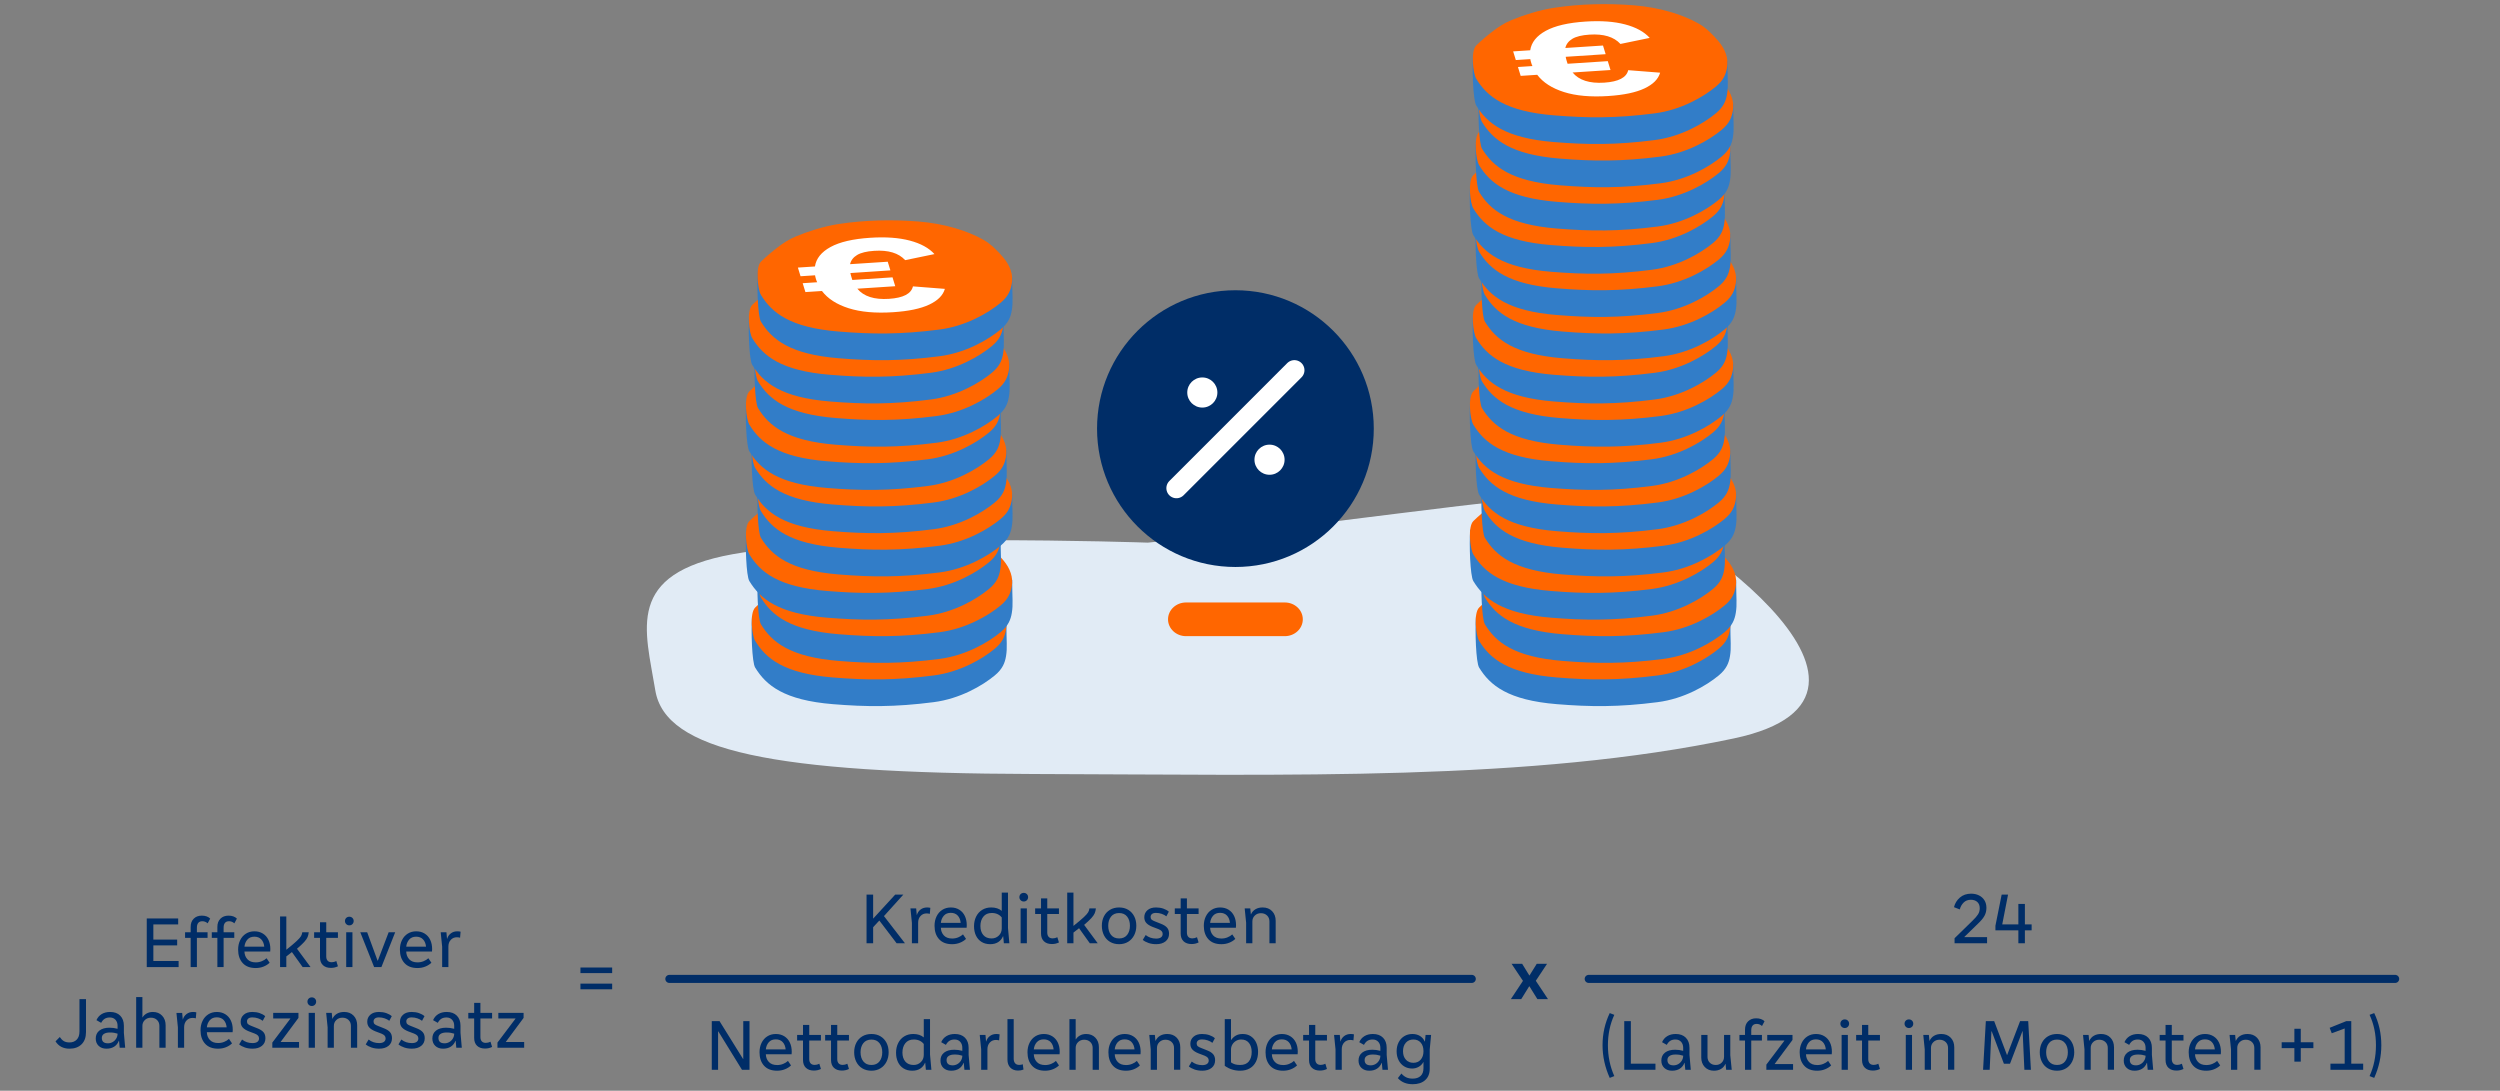 <?xml version="1.0" encoding="UTF-8"?>
<svg id="Ebene_1" data-name="Ebene 1" xmlns="http://www.w3.org/2000/svg" viewBox="0 0 1240 541">
  <rect x="0" y="0" width="1240" height="541" fill="#808080" stroke="none"/>
  <defs>
    <style>
      .cls-1 {
        fill: #002d67;
      }

      .cls-2 {
        fill: #e1ebf5;
      }

      .cls-3 {
        fill: #fff;
      }

      .cls-4 {
        fill: #f60;
      }

      .cls-5 {
        fill: #327dc8;
      }

      .cls-6 {
        stroke: #fff;
        stroke-width: 10px;
      }

      .cls-6, .cls-7 {
        fill: none;
        stroke-linecap: round;
        stroke-miterlimit: 10;
      }

      .cls-7 {
        stroke: #002d67;
        stroke-width: 4px;
      }
    </style>
  </defs>
  <path class="cls-2" d="M569.345,269.154c135.679-13.922,199.685-27.518,229.187-21.096,29.502,6.422,162.262,96.871,61.463,118.197-100.799,21.325-218.317,18.016-347.635,17.649-129.318-.368-182.422-11.398-187.339-41.548-4.917-30.15-15.243-57.75,38.353-67.463,59.793-10.836,205.971-5.738,205.971-5.738Z"/>
  <g>
    <g>
      <path class="cls-5" d="M858.259,309.155c0,9.239.537,11.953-.188,16.316-.54,3.246-1.674,6.305-5.545,9.519-6.193,5.141-17.315,11.598-30.313,13.278-19.393,2.506-33.494,2.342-50.0.999-24.218-1.971-33.177-9.299-38.584-18.18-1.567-2.574-2.07-18.133-1.555-25.312,2.507-2.444,6.904,3.957,9.976,1.631,2.568-1.945,5.371-3.866,9.147-5.418,5.811-2.388,13.532-4.936,21.145-6.092,12.641-1.92,26.17-2.276,39.339-1.225,13.047,1.041,24.458,4.612,32.378,9.121,3.707,2.111,11.547,2.191,14.201,5.363Z"/>
      <path class="cls-4" d="M853.899,299.375c3.435,4.108,4.897,8.489,4.172,12.852-.54,3.246-1.674,6.305-5.545,9.519-6.193,5.141-17.315,11.598-30.313,13.278-19.393,2.506-33.494,2.342-50.0.999-24.218-1.971-33.177-9.299-38.584-18.18-1.567-2.574-2.858-13.69.046-16.52,2.507-2.444,5.304-4.835,8.376-7.16,2.568-1.945,5.371-3.866,9.147-5.418,5.811-2.388,13.532-4.936,21.145-6.092,12.641-1.92,26.17-2.276,39.339-1.225,13.047,1.041,24.458,4.612,32.378,9.121,3.707,2.111,7.187,5.655,9.841,8.827Z"/>
      <path class="cls-3" d="M809.033,313.612l15.832,1.24c-.907,3.198-3.497,5.802-7.772,7.812-4.278,2.011-10.245,3.266-17.902,3.765-8.754.571-16.102-.086-22.042-1.972-5.945-1.885-10.362-4.735-13.249-8.551l-8.206.535-1.353-4.403,7.196-.469c-.182-.313-.374-.805-.581-1.477-.271-.884-.431-1.541-.476-1.971l-7.196.469-1.32-4.297,8.459-.552c.593-3.935,3.166-7.151,7.724-9.649,4.554-2.497,11.125-4.026,19.708-4.586,7.657-.5,14.194-.033,19.616,1.399,5.416,1.432,9.493,3.665,12.228,6.697l-14.529,3.004c-3.235-3.54-8.344-5.083-15.328-4.627-3.786.247-6.624.938-8.505,2.07-1.886,1.134-3.05,2.653-3.493,4.557l18.681-1.219,1.32,4.297-19.819,1.293c.045.431.2,1.07.46,1.918l.472,1.539,19.943-1.301,1.353,4.403-18.808,1.227c3.151,3.835,8.388,5.514,15.709,5.036,7.07-.461,11.026-2.523,11.878-6.187Z"/>
    </g>
    <g>
      <path class="cls-5" d="M861.136,287.709c0,9.239.537,11.953-.188,16.316-.54,3.246-1.674,6.305-5.545,9.519-6.193,5.141-17.315,11.598-30.313,13.278-19.393,2.506-33.494,2.342-50.0.999-24.218-1.971-33.177-9.299-38.584-18.18-1.567-2.574-2.07-18.133-1.555-25.312,2.507-2.444,6.904,3.957,9.976,1.631,2.568-1.945,5.371-3.866,9.147-5.418,5.811-2.388,13.532-4.936,21.145-6.092,12.641-1.92,26.17-2.276,39.339-1.225,13.047,1.041,24.458,4.612,32.378,9.121,3.707,2.111,11.547,2.191,14.201,5.363Z"/>
      <path class="cls-4" d="M856.776,277.928c3.435,4.108,4.897,8.489,4.172,12.852-.54,3.246-1.674,6.305-5.545,9.519-6.193,5.141-17.315,11.598-30.313,13.278-19.393,2.506-33.494,2.342-50.0.999-24.218-1.971-33.177-9.299-38.584-18.18-1.567-2.574-2.858-13.69.046-16.52,2.507-2.444,5.304-4.835,8.376-7.16,2.568-1.945,5.371-3.866,9.147-5.418,5.811-2.388,13.532-4.936,21.145-6.092,12.641-1.92,26.17-2.276,39.339-1.225,13.047,1.041,24.458,4.612,32.378,9.121,3.707,2.111,7.187,5.655,9.841,8.827Z"/>
      <path class="cls-3" d="M811.91,292.166l15.832,1.24c-.907,3.198-3.497,5.802-7.772,7.812-4.278,2.011-10.245,3.266-17.902,3.765-8.754.571-16.102-.086-22.042-1.972-5.945-1.885-10.362-4.735-13.249-8.551l-8.206.535-1.353-4.403,7.196-.469c-.182-.313-.374-.805-.581-1.477-.271-.884-.431-1.541-.476-1.971l-7.196.469-1.32-4.297,8.459-.552c.593-3.935,3.166-7.151,7.724-9.649,4.554-2.497,11.125-4.026,19.708-4.586,7.657-.5,14.194-.033,19.616,1.399,5.416,1.432,9.493,3.665,12.228,6.697l-14.529,3.004c-3.235-3.54-8.344-5.083-15.328-4.627-3.786.247-6.624.938-8.505,2.07-1.886,1.134-3.05,2.653-3.493,4.557l18.681-1.219,1.32,4.297-19.819,1.293c.045.431.2,1.07.46,1.918l.472,1.539,19.943-1.301,1.353,4.403-18.808,1.227c3.151,3.835,8.388,5.514,15.709,5.036,7.07-.461,11.026-2.523,11.878-6.187Z"/>
    </g>
    <g>
      <path class="cls-5" d="M855.383,266.262c0,9.239.537,11.953-.188,16.316-.54,3.246-1.674,6.305-5.545,9.519-6.193,5.141-17.315,11.598-30.313,13.278-19.393,2.506-33.494,2.342-50.0.999-24.218-1.971-33.177-9.299-38.584-18.18-1.567-2.574-2.07-18.133-1.555-25.312,2.507-2.444,6.904,3.957,9.976,1.631,2.568-1.945,5.371-3.866,9.147-5.418,5.811-2.388,13.532-4.936,21.145-6.092,12.641-1.92,26.17-2.276,39.339-1.225,13.047,1.041,24.458,4.612,32.378,9.121,3.707,2.111,11.547,2.191,14.201,5.363Z"/>
      <path class="cls-4" d="M851.023,256.482c3.435,4.108,4.897,8.489,4.172,12.852-.54,3.246-1.674,6.305-5.545,9.519-6.193,5.141-17.315,11.598-30.313,13.278-19.393,2.506-33.494,2.342-50.0.999-24.218-1.971-33.177-9.299-38.584-18.18-1.567-2.574-2.858-13.69.046-16.52,2.507-2.444,5.304-4.835,8.376-7.16,2.568-1.945,5.371-3.866,9.147-5.418,5.811-2.388,13.532-4.936,21.145-6.092,12.641-1.92,26.17-2.276,39.339-1.225,13.047,1.041,24.458,4.612,32.378,9.121,3.707,2.111,7.187,5.655,9.841,8.827Z"/>
      <path class="cls-3" d="M806.157,270.719l15.832,1.24c-.907,3.198-3.497,5.802-7.772,7.812-4.278,2.011-10.245,3.266-17.902,3.765-8.754.571-16.102-.086-22.042-1.972-5.945-1.885-10.362-4.735-13.249-8.551l-8.206.535-1.353-4.403,7.196-.469c-.182-.313-.374-.805-.581-1.477-.271-.884-.431-1.541-.476-1.971l-7.196.469-1.32-4.297,8.459-.552c.593-3.935,3.166-7.151,7.724-9.649,4.554-2.497,11.125-4.026,19.708-4.586,7.657-.5,14.194-.033,19.616,1.399,5.416,1.432,9.493,3.665,12.228,6.697l-14.529,3.004c-3.235-3.54-8.344-5.083-15.328-4.627-3.786.247-6.624.938-8.505,2.07-1.886,1.134-3.05,2.653-3.493,4.557l18.681-1.219,1.32,4.297-19.819,1.293c.045.431.2,1.07.46,1.918l.472,1.539,19.943-1.301,1.353,4.403-18.808,1.227c3.151,3.835,8.388,5.514,15.709,5.036,7.07-.461,11.026-2.523,11.878-6.187Z"/>
    </g>
    <g>
      <path class="cls-5" d="M861.136,244.816c0,9.239.537,11.953-.188,16.316-.54,3.246-1.674,6.305-5.545,9.519-6.193,5.141-17.315,11.598-30.313,13.278-19.393,2.506-33.494,2.342-50.0.999-24.218-1.971-33.177-9.299-38.584-18.18-1.567-2.574-2.07-18.133-1.555-25.312,2.507-2.444,6.904,3.957,9.976,1.631,2.568-1.945,5.371-3.866,9.147-5.418,5.811-2.388,13.532-4.936,21.145-6.092,12.641-1.92,26.17-2.276,39.339-1.225,13.047,1.041,24.458,4.612,32.378,9.121,3.707,2.111,11.547,2.191,14.201,5.363Z"/>
      <path class="cls-4" d="M856.776,235.035c3.435,4.108,4.897,8.489,4.172,12.852-.54,3.246-1.674,6.305-5.545,9.519-6.193,5.141-17.315,11.598-30.313,13.278-19.393,2.506-33.494,2.342-50.0.999-24.218-1.971-33.177-9.299-38.584-18.18-1.567-2.574-2.858-13.69.046-16.52,2.507-2.444,5.304-4.835,8.376-7.16,2.568-1.945,5.371-3.866,9.147-5.418,5.811-2.388,13.532-4.936,21.145-6.092,12.641-1.92,26.17-2.276,39.339-1.225,13.047,1.041,24.458,4.612,32.378,9.121,3.707,2.111,7.187,5.655,9.841,8.827Z"/>
      <path class="cls-3" d="M811.91,249.273l15.832,1.24c-.907,3.198-3.497,5.802-7.772,7.812-4.278,2.011-10.245,3.266-17.902,3.765-8.754.571-16.102-.086-22.042-1.972-5.945-1.885-10.362-4.735-13.249-8.551l-8.206.535-1.353-4.403,7.196-.469c-.182-.313-.374-.805-.581-1.477-.271-.884-.431-1.541-.476-1.971l-7.196.469-1.32-4.297,8.459-.552c.593-3.935,3.166-7.151,7.724-9.649,4.554-2.497,11.125-4.026,19.708-4.586,7.657-.5,14.194-.033,19.616,1.399,5.416,1.432,9.493,3.665,12.228,6.697l-14.529,3.004c-3.235-3.54-8.344-5.083-15.328-4.627-3.786.247-6.624.938-8.505,2.07-1.886,1.134-3.05,2.653-3.493,4.557l18.681-1.219,1.32,4.297-19.819,1.293c.045.431.2,1.07.46,1.918l.472,1.539,19.943-1.301,1.353,4.403-18.808,1.227c3.151,3.835,8.388,5.514,15.709,5.036,7.07-.461,11.026-2.523,11.878-6.187Z"/>
    </g>
    <g>
      <path class="cls-5" d="M858.259,223.369c0,9.239.537,11.953-.188,16.316-.54,3.246-1.674,6.305-5.545,9.519-6.193,5.141-17.315,11.598-30.313,13.278-19.393,2.506-33.494,2.342-50.0.999-24.218-1.971-33.177-9.299-38.584-18.18-1.567-2.574-2.07-18.133-1.555-25.312,2.507-2.444,6.904,3.957,9.976,1.631,2.568-1.945,5.371-3.866,9.147-5.418,5.811-2.388,13.532-4.936,21.145-6.092,12.641-1.92,26.17-2.276,39.339-1.225,13.047,1.041,24.458,4.612,32.378,9.121,3.707,2.111,11.547,2.191,14.201,5.363Z"/>
      <path class="cls-4" d="M853.899,213.588c3.435,4.108,4.897,8.489,4.172,12.852-.54,3.246-1.674,6.305-5.545,9.519-6.193,5.141-17.315,11.598-30.313,13.278-19.393,2.506-33.494,2.342-50.0.999-24.218-1.971-33.177-9.299-38.584-18.18-1.567-2.574-2.858-13.69.046-16.52,2.507-2.444,5.304-4.835,8.376-7.16,2.568-1.945,5.371-3.866,9.147-5.418,5.811-2.388,13.532-4.936,21.145-6.092,12.641-1.92,26.17-2.276,39.339-1.225,13.047,1.041,24.458,4.612,32.378,9.121,3.707,2.111,7.187,5.655,9.841,8.827Z"/>
      <path class="cls-3" d="M809.033,227.826l15.832,1.24c-.907,3.198-3.497,5.802-7.772,7.812-4.278,2.011-10.245,3.266-17.902,3.765-8.754.571-16.102-.086-22.042-1.972-5.945-1.885-10.362-4.735-13.249-8.551l-8.206.535-1.353-4.403,7.196-.469c-.182-.313-.374-.805-.581-1.477-.271-.884-.431-1.541-.476-1.971l-7.196.469-1.32-4.297,8.459-.552c.593-3.935,3.166-7.151,7.724-9.649,4.554-2.497,11.125-4.026,19.708-4.586,7.657-.5,14.194-.033,19.616,1.399,5.416,1.432,9.493,3.665,12.228,6.697l-14.529,3.004c-3.235-3.54-8.344-5.083-15.328-4.627-3.786.247-6.624.938-8.505,2.07-1.886,1.134-3.05,2.653-3.493,4.557l18.681-1.219,1.32,4.297-19.819,1.293c.045.431.2,1.07.46,1.918l.472,1.539,19.943-1.301,1.353,4.403-18.808,1.227c3.151,3.835,8.388,5.514,15.709,5.036,7.07-.461,11.026-2.523,11.878-6.187Z"/>
    </g>
    <g>
      <path class="cls-5" d="M855.383,201.923c0,9.239.537,11.953-.188,16.316-.54,3.246-1.674,6.305-5.545,9.519-6.193,5.141-17.315,11.598-30.313,13.278-19.393,2.506-33.494,2.342-50.0.999-24.218-1.971-33.177-9.299-38.584-18.18-1.567-2.574-2.07-18.133-1.555-25.312,2.507-2.444,6.904,3.957,9.976,1.631,2.568-1.945,5.371-3.866,9.147-5.418,5.811-2.388,13.532-4.936,21.145-6.092,12.641-1.92,26.17-2.276,39.339-1.225,13.047,1.041,24.458,4.612,32.378,9.121,3.707,2.111,11.547,2.191,14.201,5.363Z"/>
      <path class="cls-4" d="M851.023,192.142c3.435,4.108,4.897,8.489,4.172,12.852-.54,3.246-1.674,6.305-5.545,9.519-6.193,5.141-17.315,11.598-30.313,13.278-19.393,2.506-33.494,2.342-50.0.999-24.218-1.971-33.177-9.299-38.584-18.18-1.567-2.574-2.858-13.69.046-16.52,2.507-2.444,5.304-4.835,8.376-7.16,2.568-1.945,5.371-3.866,9.147-5.418,5.811-2.388,13.532-4.936,21.145-6.092,12.641-1.92,26.17-2.276,39.339-1.225,13.047,1.041,24.458,4.612,32.378,9.121,3.707,2.111,7.187,5.655,9.841,8.827Z"/>
      <path class="cls-3" d="M806.157,206.38l15.832,1.24c-.907,3.198-3.497,5.802-7.772,7.812-4.278,2.011-10.245,3.266-17.902,3.765-8.754.571-16.102-.086-22.042-1.972-5.945-1.885-10.362-4.735-13.249-8.551l-8.206.535-1.353-4.403,7.196-.469c-.182-.313-.374-.805-.581-1.477-.271-.884-.431-1.541-.476-1.971l-7.196.469-1.32-4.297,8.459-.552c.593-3.935,3.166-7.151,7.724-9.649,4.554-2.497,11.125-4.026,19.708-4.586,7.657-.5,14.194-.033,19.616,1.399,5.416,1.432,9.493,3.665,12.228,6.697l-14.529,3.004c-3.235-3.54-8.344-5.083-15.328-4.627-3.786.247-6.624.938-8.505,2.07-1.886,1.134-3.05,2.653-3.493,4.557l18.681-1.219,1.32,4.297-19.819,1.293c.045.431.2,1.07.46,1.918l.472,1.539,19.943-1.301,1.353,4.403-18.808,1.227c3.151,3.835,8.388,5.514,15.709,5.036,7.07-.461,11.026-2.523,11.878-6.187Z"/>
    </g>
    <g>
      <path class="cls-5" d="M859.698,180.476c0,9.239.537,11.953-.188,16.316-.54,3.246-1.674,6.305-5.545,9.519-6.193,5.141-17.315,11.598-30.313,13.278-19.393,2.506-33.494,2.342-50.0.999-24.218-1.971-33.177-9.299-38.584-18.18-1.567-2.574-2.07-18.133-1.555-25.312,2.507-2.444,6.904,3.957,9.976,1.631,2.568-1.945,5.371-3.866,9.147-5.418,5.811-2.388,13.532-4.936,21.145-6.092,12.641-1.92,26.17-2.276,39.339-1.225,13.047,1.041,24.458,4.612,32.378,9.121,3.707,2.111,11.547,2.191,14.201,5.363Z"/>
      <path class="cls-4" d="M855.337,170.695c3.435,4.108,4.897,8.489,4.172,12.852-.54,3.246-1.674,6.305-5.545,9.519-6.193,5.141-17.315,11.598-30.313,13.278-19.393,2.506-33.494,2.342-50.0.999-24.218-1.971-33.177-9.299-38.584-18.18-1.567-2.574-2.858-13.69.046-16.52,2.507-2.444,5.304-4.835,8.376-7.16,2.568-1.945,5.371-3.866,9.147-5.418,5.811-2.388,13.532-4.936,21.145-6.092,12.641-1.92,26.17-2.276,39.339-1.225,13.047,1.041,24.458,4.612,32.378,9.121,3.707,2.111,7.187,5.655,9.841,8.827Z"/>
      <path class="cls-3" d="M810.471,184.933l15.832,1.24c-.907,3.198-3.497,5.802-7.772,7.812-4.278,2.011-10.245,3.266-17.902,3.765-8.754.571-16.102-.086-22.042-1.972-5.945-1.885-10.362-4.735-13.249-8.551l-8.206.535-1.353-4.403,7.196-.469c-.182-.313-.374-.805-.581-1.477-.271-.884-.431-1.541-.476-1.971l-7.196.469-1.32-4.297,8.459-.552c.593-3.935,3.166-7.151,7.724-9.649,4.554-2.497,11.125-4.026,19.708-4.586,7.657-.5,14.194-.033,19.616,1.399,5.416,1.432,9.493,3.665,12.228,6.697l-14.529,3.004c-3.235-3.54-8.344-5.083-15.328-4.627-3.786.247-6.624.938-8.505,2.07-1.886,1.134-3.05,2.653-3.493,4.557l18.681-1.219,1.32,4.297-19.819,1.293c.045.431.2,1.07.46,1.918l.472,1.539,19.943-1.301,1.353,4.403-18.808,1.227c3.151,3.835,8.388,5.514,15.709,5.036,7.07-.461,11.026-2.523,11.878-6.187Z"/>
    </g>
    <g>
      <path class="cls-5" d="M856.821,159.03c0,9.239.537,11.953-.188,16.316-.54,3.246-1.674,6.305-5.545,9.519-6.193,5.141-17.315,11.598-30.313,13.278-19.393,2.506-33.494,2.342-50.0.999-24.218-1.971-33.177-9.299-38.584-18.18-1.567-2.574-2.07-18.133-1.555-25.312,2.507-2.444,6.904,3.957,9.976,1.631,2.568-1.945,5.371-3.866,9.147-5.418,5.811-2.388,13.532-4.936,21.145-6.092,12.641-1.92,26.17-2.276,39.339-1.225,13.047,1.041,24.458,4.612,32.378,9.121,3.707,2.111,11.547,2.191,14.201,5.363Z"/>
      <path class="cls-4" d="M852.461,149.249c3.435,4.108,4.897,8.489,4.172,12.852-.54,3.246-1.674,6.305-5.545,9.519-6.193,5.141-17.315,11.598-30.313,13.278-19.393,2.506-33.494,2.342-50.0.999-24.218-1.971-33.177-9.299-38.584-18.18-1.567-2.574-2.858-13.69.046-16.52,2.507-2.444,5.304-4.835,8.376-7.16,2.568-1.945,5.371-3.866,9.147-5.418,5.811-2.388,13.532-4.936,21.145-6.092,12.641-1.92,26.17-2.276,39.339-1.225,13.047,1.041,24.458,4.612,32.378,9.121,3.707,2.111,7.187,5.655,9.841,8.827Z"/>
      <path class="cls-3" d="M807.595,163.487l15.832,1.24c-.907,3.198-3.497,5.802-7.772,7.812-4.278,2.011-10.245,3.266-17.902,3.765-8.754.571-16.102-.086-22.042-1.972-5.945-1.885-10.362-4.735-13.249-8.551l-8.206.535-1.353-4.403,7.196-.469c-.182-.313-.374-.805-.581-1.477-.271-.884-.431-1.541-.476-1.971l-7.196.469-1.32-4.297,8.459-.552c.593-3.935,3.166-7.151,7.724-9.649,4.554-2.497,11.125-4.026,19.708-4.586,7.657-.5,14.194-.033,19.616,1.399,5.416,1.432,9.493,3.665,12.228,6.697l-14.529,3.004c-3.235-3.54-8.344-5.083-15.328-4.627-3.786.247-6.624.938-8.505,2.07-1.886,1.134-3.05,2.653-3.493,4.557l18.681-1.219,1.32,4.297-19.819,1.293c.045.431.2,1.07.46,1.918l.472,1.539,19.943-1.301,1.353,4.403-18.808,1.227c3.151,3.835,8.388,5.514,15.709,5.036,7.07-.461,11.026-2.523,11.878-6.187Z"/>
    </g>
    <g>
      <path class="cls-5" d="M861.136,137.583c0,9.239.537,11.953-.188,16.316-.54,3.246-1.674,6.305-5.545,9.519-6.193,5.141-17.315,11.598-30.313,13.278-19.393,2.506-33.494,2.342-50.0.999-24.218-1.971-33.177-9.299-38.584-18.18-1.567-2.574-2.07-18.133-1.555-25.312,2.507-2.444,6.904,3.957,9.976,1.631,2.568-1.945,5.371-3.866,9.147-5.418,5.811-2.388,13.532-4.936,21.145-6.092,12.641-1.92,26.17-2.276,39.339-1.225,13.047,1.041,24.458,4.612,32.378,9.121,3.707,2.111,11.547,2.191,14.201,5.363Z"/>
      <path class="cls-4" d="M856.776,127.802c3.435,4.108,4.897,8.489,4.172,12.852-.54,3.246-1.674,6.305-5.545,9.519-6.193,5.141-17.315,11.598-30.313,13.278-19.393,2.506-33.494,2.342-50.0.999-24.218-1.971-33.177-9.299-38.584-18.18-1.567-2.574-2.858-13.69.046-16.52,2.507-2.444,5.304-4.835,8.376-7.16,2.568-1.945,5.371-3.866,9.147-5.418,5.811-2.388,13.532-4.936,21.145-6.092,12.641-1.92,26.17-2.276,39.339-1.225,13.047,1.041,24.458,4.612,32.378,9.121,3.707,2.111,7.187,5.655,9.841,8.827Z"/>
      <path class="cls-3" d="M811.91,142.04l15.832,1.24c-.907,3.198-3.497,5.802-7.772,7.812-4.278,2.011-10.245,3.266-17.902,3.765-8.754.571-16.102-.086-22.042-1.972-5.945-1.885-10.362-4.735-13.249-8.551l-8.206.535-1.353-4.403,7.196-.469c-.182-.313-.374-.805-.581-1.477-.271-.884-.431-1.541-.476-1.971l-7.196.469-1.32-4.297,8.459-.552c.593-3.935,3.166-7.151,7.724-9.649,4.554-2.497,11.125-4.026,19.708-4.586,7.657-.5,14.194-.033,19.616,1.399,5.416,1.432,9.493,3.665,12.228,6.697l-14.529,3.004c-3.235-3.54-8.344-5.083-15.328-4.627-3.786.247-6.624.938-8.505,2.07-1.886,1.134-3.05,2.653-3.493,4.557l18.681-1.219,1.32,4.297-19.819,1.293c.045.431.2,1.07.46,1.918l.472,1.539,19.943-1.301,1.353,4.403-18.808,1.227c3.151,3.835,8.388,5.514,15.709,5.036,7.07-.461,11.026-2.523,11.878-6.187Z"/>
    </g>
    <g>
      <path class="cls-5" d="M858.259,116.137c0,9.239.537,11.953-.188,16.316-.54,3.246-1.674,6.305-5.545,9.519-6.193,5.141-17.315,11.598-30.313,13.278-19.393,2.506-33.494,2.342-50.0.999-24.218-1.971-33.177-9.299-38.584-18.18-1.567-2.574-2.07-18.133-1.555-25.312,2.507-2.444,6.904,3.957,9.976,1.631,2.568-1.945,5.371-3.866,9.147-5.418,5.811-2.388,13.532-4.936,21.145-6.092,12.641-1.92,26.17-2.276,39.339-1.225,13.047,1.041,24.458,4.612,32.378,9.121,3.707,2.111,11.547,2.191,14.201,5.363Z"/>
      <path class="cls-4" d="M853.899,106.356c3.435,4.108,4.897,8.489,4.172,12.852-.54,3.246-1.674,6.305-5.545,9.519-6.193,5.141-17.315,11.598-30.313,13.278-19.393,2.506-33.494,2.342-50.0.999-24.218-1.971-33.177-9.299-38.584-18.18-1.567-2.574-2.858-13.69.046-16.52,2.507-2.444,5.304-4.835,8.376-7.16,2.568-1.945,5.371-3.866,9.147-5.418,5.811-2.388,13.532-4.936,21.145-6.092,12.641-1.92,26.17-2.276,39.339-1.225,13.047,1.041,24.458,4.612,32.378,9.121,3.707,2.111,7.187,5.655,9.841,8.827Z"/>
      <path class="cls-3" d="M809.033,120.594l15.832,1.24c-.907,3.198-3.497,5.802-7.772,7.812-4.278,2.011-10.245,3.266-17.902,3.765-8.754.571-16.102-.086-22.042-1.972-5.945-1.885-10.362-4.735-13.249-8.551l-8.206.535-1.353-4.403,7.196-.469c-.182-.313-.374-.805-.581-1.477-.271-.884-.431-1.541-.476-1.971l-7.196.469-1.32-4.297,8.459-.552c.593-3.935,3.166-7.151,7.724-9.649,4.554-2.497,11.125-4.026,19.708-4.586,7.657-.5,14.194-.033,19.616,1.399,5.416,1.432,9.493,3.665,12.228,6.697l-14.529,3.004c-3.235-3.54-8.344-5.083-15.328-4.627-3.786.247-6.624.938-8.505,2.07-1.886,1.134-3.05,2.653-3.493,4.557l18.681-1.219,1.32,4.297-19.819,1.293c.045.431.2,1.07.46,1.918l.472,1.539,19.943-1.301,1.353,4.403-18.808,1.227c3.151,3.835,8.388,5.514,15.709,5.036,7.07-.461,11.026-2.523,11.878-6.187Z"/>
    </g>
    <g>
      <path class="cls-5" d="M855.383,94.69c0,9.239.537,11.953-.188,16.316-.54,3.246-1.674,6.305-5.545,9.519-6.193,5.141-17.315,11.598-30.313,13.278-19.393,2.506-33.494,2.342-50.0.999-24.218-1.971-33.177-9.299-38.584-18.18-1.567-2.574-2.07-18.133-1.555-25.312,2.507-2.444,6.904,3.957,9.976,1.631,2.568-1.945,5.371-3.866,9.147-5.418,5.811-2.388,13.532-4.936,21.145-6.092,12.641-1.92,26.17-2.276,39.339-1.225,13.047,1.041,24.458,4.612,32.378,9.121,3.707,2.111,11.547,2.191,14.201,5.363Z"/>
      <path class="cls-4" d="M851.023,84.909c3.435,4.108,4.897,8.489,4.172,12.852-.54,3.246-1.674,6.305-5.545,9.519-6.193,5.141-17.315,11.598-30.313,13.278-19.393,2.506-33.494,2.342-50.0.999-24.218-1.971-33.177-9.299-38.584-18.18-1.567-2.574-2.858-13.69.046-16.52,2.507-2.444,5.304-4.835,8.376-7.16,2.568-1.945,5.371-3.866,9.147-5.418,5.811-2.388,13.532-4.936,21.145-6.092,12.641-1.92,26.17-2.276,39.339-1.225,13.047,1.041,24.458,4.612,32.378,9.121,3.707,2.111,7.187,5.655,9.841,8.827Z"/>
      <path class="cls-3" d="M806.157,99.147l15.832,1.24c-.907,3.198-3.497,5.802-7.772,7.812-4.278,2.011-10.245,3.266-17.902,3.765-8.754.571-16.102-.086-22.042-1.972-5.945-1.885-10.362-4.735-13.249-8.551l-8.206.535-1.353-4.403,7.196-.469c-.182-.313-.374-.805-.581-1.477-.271-.884-.431-1.541-.476-1.971l-7.196.469-1.32-4.297,8.459-.552c.593-3.935,3.166-7.151,7.724-9.649,4.554-2.497,11.125-4.026,19.708-4.586,7.657-.5,14.194-.033,19.616,1.399,5.416,1.432,9.493,3.665,12.228,6.697l-14.529,3.004c-3.235-3.54-8.344-5.083-15.328-4.627-3.786.247-6.624.938-8.505,2.07-1.886,1.134-3.05,2.653-3.493,4.557l18.681-1.219,1.32,4.297-19.819,1.293c.045.431.2,1.07.46,1.918l.472,1.539,19.943-1.301,1.353,4.403-18.808,1.227c3.151,3.835,8.388,5.514,15.709,5.036,7.07-.461,11.026-2.523,11.878-6.187Z"/>
    </g>
    <g>
      <path class="cls-5" d="M858.259,73.243c0,9.239.537,11.953-.188,16.316-.54,3.246-1.674,6.305-5.545,9.519-6.193,5.141-17.315,11.598-30.313,13.278-19.393,2.506-33.494,2.342-50.0.999-24.218-1.971-33.177-9.299-38.584-18.18-1.567-2.574-2.07-18.133-1.555-25.312,2.507-2.444,6.904,3.957,9.976,1.631,2.568-1.945,5.371-3.866,9.147-5.418,5.811-2.388,13.532-4.936,21.145-6.092,12.641-1.92,26.17-2.276,39.339-1.225,13.047,1.041,24.458,4.612,32.378,9.121,3.707,2.111,11.547,2.191,14.201,5.363Z"/>
      <path class="cls-4" d="M853.899,63.463c3.435,4.108,4.897,8.489,4.172,12.852-.54,3.246-1.674,6.305-5.545,9.519-6.193,5.141-17.315,11.598-30.313,13.278-19.393,2.506-33.494,2.342-50.0.999-24.218-1.971-33.177-9.299-38.584-18.18-1.567-2.574-2.858-13.69.046-16.52,2.507-2.444,5.304-4.835,8.376-7.16,2.568-1.945,5.371-3.866,9.147-5.418,5.811-2.388,13.532-4.936,21.145-6.092,12.641-1.92,26.17-2.276,39.339-1.225,13.047,1.041,24.458,4.612,32.378,9.121,3.707,2.111,7.187,5.655,9.841,8.827Z"/>
      <path class="cls-3" d="M809.033,77.7l15.832,1.24c-.907,3.198-3.497,5.802-7.772,7.812-4.278,2.011-10.245,3.266-17.902,3.765-8.754.571-16.102-.086-22.042-1.972-5.945-1.885-10.362-4.735-13.249-8.551l-8.206.535-1.353-4.403,7.196-.469c-.182-.313-.374-.805-.581-1.477-.271-.884-.431-1.541-.476-1.971l-7.196.469-1.32-4.297,8.459-.552c.593-3.935,3.166-7.151,7.724-9.649,4.554-2.497,11.125-4.026,19.708-4.586,7.657-.5,14.194-.033,19.616,1.399,5.416,1.432,9.493,3.665,12.228,6.697l-14.529,3.004c-3.235-3.54-8.344-5.083-15.328-4.627-3.786.247-6.624.938-8.505,2.07-1.886,1.134-3.05,2.653-3.493,4.557l18.681-1.219,1.32,4.297-19.819,1.293c.045.431.2,1.07.46,1.918l.472,1.539,19.943-1.301,1.353,4.403-18.808,1.227c3.151,3.835,8.388,5.514,15.709,5.036,7.07-.461,11.026-2.523,11.878-6.187Z"/>
    </g>
    <g>
      <path class="cls-5" d="M859.698,51.797c0,9.239.537,11.953-.188,16.316-.54,3.246-1.674,6.305-5.545,9.519-6.193,5.141-17.315,11.598-30.313,13.278-19.393,2.506-33.494,2.342-50.0.999-24.218-1.971-33.177-9.299-38.584-18.18-1.567-2.574-2.07-18.133-1.555-25.312,2.507-2.444,6.904,3.957,9.976,1.631,2.568-1.945,5.371-3.866,9.147-5.418,5.811-2.388,13.532-4.936,21.145-6.092,12.641-1.92,26.17-2.276,39.339-1.225,13.047,1.041,24.458,4.612,32.378,9.121,3.707,2.111,11.547,2.191,14.201,5.363Z"/>
      <path class="cls-4" d="M855.337,42.016c3.435,4.108,4.897,8.489,4.172,12.852-.54,3.246-1.674,6.305-5.545,9.519-6.193,5.141-17.315,11.598-30.313,13.278-19.393,2.506-33.494,2.342-50.0.999-24.218-1.971-33.177-9.299-38.584-18.18-1.567-2.574-2.858-13.69.046-16.52,2.507-2.444,5.304-4.835,8.376-7.16,2.568-1.945,5.371-3.866,9.147-5.418,5.811-2.388,13.532-4.936,21.145-6.092,12.641-1.92,26.17-2.276,39.339-1.225,13.047,1.041,24.458,4.612,32.378,9.121,3.707,2.111,7.187,5.655,9.841,8.827Z"/>
      <path class="cls-3" d="M810.471,56.254l15.832,1.24c-.907,3.198-3.497,5.802-7.772,7.812-4.278,2.011-10.245,3.266-17.902,3.765-8.754.571-16.102-.086-22.042-1.972-5.945-1.885-10.362-4.735-13.249-8.551l-8.206.535-1.353-4.403,7.196-.469c-.182-.313-.374-.805-.581-1.477-.271-.884-.431-1.541-.476-1.971l-7.196.469-1.32-4.297,8.459-.552c.593-3.935,3.166-7.151,7.724-9.649,4.554-2.497,11.125-4.026,19.708-4.586,7.657-.5,14.194-.033,19.616,1.399,5.416,1.432,9.493,3.665,12.228,6.697l-14.529,3.004c-3.235-3.54-8.344-5.083-15.328-4.627-3.786.247-6.624.938-8.505,2.07-1.886,1.134-3.05,2.653-3.493,4.557l18.681-1.219,1.32,4.297-19.819,1.293c.045.431.2,1.07.46,1.918l.472,1.539,19.943-1.301,1.353,4.403-18.808,1.227c3.151,3.835,8.388,5.514,15.709,5.036,7.07-.461,11.026-2.523,11.878-6.187Z"/>
    </g>
    <g>
      <path class="cls-5" d="M856.821,30.35c0,9.239.537,11.953-.188,16.316-.54,3.246-1.674,6.305-5.545,9.519-6.193,5.141-17.315,11.598-30.313,13.278-19.393,2.506-33.494,2.342-50.0.999-24.218-1.971-33.177-9.299-38.584-18.18-1.567-2.574-2.07-18.133-1.555-25.312,2.507-2.444,6.904,3.957,9.976,1.631,2.568-1.945,5.371-3.866,9.147-5.418,5.811-2.388,13.532-4.936,21.145-6.092,12.641-1.92,26.17-2.276,39.339-1.225,13.047,1.041,24.458,4.612,32.378,9.121,3.707,2.111,11.547,2.191,14.201,5.363Z"/>
      <path class="cls-4" d="M852.461,20.57c3.435,4.108,4.897,8.489,4.172,12.852-.54,3.246-1.674,6.305-5.545,9.519-6.193,5.141-17.315,11.598-30.313,13.278-19.393,2.506-33.494,2.342-50.0.999-24.218-1.971-33.177-9.299-38.584-18.18-1.567-2.574-2.858-13.69.046-16.52,2.507-2.444,5.304-4.835,8.376-7.16,2.568-1.945,5.371-3.866,9.147-5.418,5.811-2.388,13.532-4.936,21.145-6.092,12.641-1.92,26.17-2.276,39.339-1.225,13.047,1.041,24.458,4.612,32.378,9.121,3.707,2.111,7.187,5.655,9.841,8.827Z"/>
      <path class="cls-3" d="M807.595,34.807l15.832,1.24c-.907,3.198-3.497,5.802-7.772,7.812-4.278,2.011-10.245,3.266-17.902,3.765-8.754.571-16.102-.086-22.042-1.972-5.945-1.885-10.362-4.735-13.249-8.551l-8.206.535-1.353-4.403,7.196-.469c-.182-.313-.374-.805-.581-1.477-.271-.884-.431-1.541-.476-1.971l-7.196.469-1.32-4.297,8.459-.552c.593-3.935,3.166-7.151,7.724-9.649,4.554-2.497,11.125-4.026,19.708-4.586,7.657-.5,14.194-.033,19.616,1.399,5.416,1.432,9.493,3.665,12.228,6.697l-14.529,3.004c-3.235-3.54-8.344-5.083-15.328-4.627-3.786.247-6.624.938-8.505,2.07-1.886,1.134-3.05,2.653-3.493,4.557l18.681-1.219,1.32,4.297-19.819,1.293c.045.431.2,1.07.46,1.918l.472,1.539,19.943-1.301,1.353,4.403-18.808,1.227c3.151,3.835,8.388,5.514,15.709,5.036,7.07-.461,11.026-2.523,11.878-6.187Z"/>
    </g>
  </g>
  <g>
    <g>
      <path class="cls-5" d="M499.173,309.155c0,9.239.537,11.953-.188,16.316-.54,3.246-1.674,6.305-5.545,9.519-6.193,5.141-17.315,11.598-30.313,13.278-19.393,2.506-33.494,2.342-50.0.999-24.218-1.971-33.177-9.299-38.584-18.18-1.567-2.574-2.07-18.133-1.555-25.312,2.507-2.444,6.904,3.957,9.976,1.631,2.568-1.945,5.371-3.866,9.147-5.418,5.811-2.388,13.532-4.936,21.145-6.092,12.641-1.92,26.17-2.276,39.339-1.225,13.047,1.041,24.458,4.612,32.378,9.121,3.707,2.111,11.547,2.191,14.201,5.363Z"/>
      <path class="cls-4" d="M494.812,299.375c3.435,4.108,4.897,8.489,4.172,12.852-.54,3.246-1.674,6.305-5.545,9.519-6.193,5.141-17.315,11.598-30.313,13.278-19.393,2.506-33.494,2.342-50.0.999-24.218-1.971-33.177-9.299-38.584-18.18-1.567-2.574-2.858-13.69.046-16.52,2.507-2.444,5.304-4.835,8.376-7.16,2.568-1.945,5.371-3.866,9.147-5.418,5.811-2.388,13.532-4.936,21.145-6.092,12.641-1.92,26.17-2.276,39.339-1.225,13.047,1.041,24.458,4.612,32.378,9.121,3.707,2.111,7.187,5.655,9.841,8.827Z"/>
      <path class="cls-3" d="M449.946,313.612l15.832,1.24c-.907,3.198-3.497,5.802-7.772,7.812-4.278,2.011-10.245,3.266-17.902,3.765-8.754.571-16.102-.086-22.042-1.972-5.945-1.885-10.362-4.735-13.249-8.551l-8.206.535-1.353-4.403,7.196-.469c-.182-.313-.374-.805-.581-1.477-.271-.884-.431-1.541-.476-1.971l-7.196.469-1.32-4.297,8.459-.552c.593-3.935,3.166-7.151,7.724-9.649,4.554-2.497,11.125-4.026,19.708-4.586,7.657-.5,14.194-.033,19.616,1.399,5.416,1.432,9.493,3.665,12.228,6.697l-14.529,3.004c-3.235-3.54-8.344-5.083-15.328-4.627-3.786.247-6.624.938-8.505,2.07-1.886,1.134-3.05,2.653-3.493,4.557l18.681-1.219,1.32,4.297-19.819,1.293c.045.431.2,1.07.46,1.918l.472,1.539,19.943-1.301,1.353,4.403-18.808,1.227c3.151,3.835,8.388,5.514,15.709,5.036,7.07-.461,11.026-2.523,11.878-6.187Z"/>
    </g>
    <g>
      <path class="cls-5" d="M502.049,287.709c0,9.239.537,11.953-.188,16.316-.54,3.246-1.674,6.305-5.545,9.519-6.193,5.141-17.315,11.598-30.313,13.278-19.393,2.506-33.494,2.342-50.0.999-24.218-1.971-33.177-9.299-38.584-18.18-1.567-2.574-2.07-18.133-1.555-25.312,2.507-2.444,6.904,3.957,9.976,1.631,2.568-1.945,5.371-3.866,9.147-5.418,5.811-2.388,13.532-4.936,21.145-6.092,12.641-1.92,26.17-2.276,39.339-1.225,13.047,1.041,24.458,4.612,32.378,9.121,3.707,2.111,11.547,2.191,14.201,5.363Z"/>
      <path class="cls-4" d="M497.689,277.928c3.435,4.108,4.897,8.489,4.172,12.852-.54,3.246-1.674,6.305-5.545,9.519-6.193,5.141-17.315,11.598-30.313,13.278-19.393,2.506-33.494,2.342-50.0.999-24.218-1.971-33.177-9.299-38.584-18.18-1.567-2.574-2.858-13.69.046-16.52,2.507-2.444,5.304-4.835,8.376-7.16,2.568-1.945,5.371-3.866,9.147-5.418,5.811-2.388,13.532-4.936,21.145-6.092,12.641-1.92,26.17-2.276,39.339-1.225,13.047,1.041,24.458,4.612,32.378,9.121,3.707,2.111,7.187,5.655,9.841,8.827Z"/>
      <path class="cls-3" d="M452.823,292.166l15.832,1.24c-.907,3.198-3.497,5.802-7.772,7.812-4.278,2.011-10.245,3.266-17.902,3.765-8.754.571-16.102-.086-22.042-1.972-5.945-1.885-10.362-4.735-13.249-8.551l-8.206.535-1.353-4.403,7.196-.469c-.182-.313-.374-.805-.581-1.477-.271-.884-.431-1.541-.476-1.971l-7.196.469-1.32-4.297,8.459-.552c.593-3.935,3.166-7.151,7.724-9.649,4.554-2.497,11.125-4.026,19.708-4.586,7.657-.5,14.194-.033,19.616,1.399,5.416,1.432,9.493,3.665,12.228,6.697l-14.529,3.004c-3.235-3.54-8.344-5.083-15.328-4.627-3.786.247-6.624.938-8.505,2.07-1.886,1.134-3.05,2.653-3.493,4.557l18.681-1.219,1.32,4.297-19.819,1.293c.045.431.2,1.07.46,1.918l.472,1.539,19.943-1.301,1.353,4.403-18.808,1.227c3.151,3.835,8.388,5.514,15.709,5.036,7.07-.461,11.026-2.523,11.878-6.187Z"/>
    </g>
    <g>
      <path class="cls-5" d="M496.296,266.262c0,9.239.537,11.953-.188,16.316-.54,3.246-1.674,6.305-5.545,9.519-6.193,5.141-17.315,11.598-30.313,13.278-19.393,2.506-33.494,2.342-50.0.999-24.218-1.971-33.177-9.299-38.584-18.18-1.567-2.574-2.07-18.133-1.555-25.312,2.507-2.444,6.904,3.957,9.976,1.631,2.568-1.945,5.371-3.866,9.147-5.418,5.811-2.388,13.532-4.936,21.145-6.092,12.641-1.92,26.17-2.276,39.339-1.225,13.047,1.041,24.458,4.612,32.378,9.121,3.707,2.111,11.547,2.191,14.201,5.363Z"/>
      <path class="cls-4" d="M491.936,256.482c3.435,4.108,4.897,8.489,4.172,12.852-.54,3.246-1.674,6.305-5.545,9.519-6.193,5.141-17.315,11.598-30.313,13.278-19.393,2.506-33.494,2.342-50.0.999-24.218-1.971-33.177-9.299-38.584-18.18-1.567-2.574-2.858-13.69.046-16.52,2.507-2.444,5.304-4.835,8.376-7.16,2.568-1.945,5.371-3.866,9.147-5.418,5.811-2.388,13.532-4.936,21.145-6.092,12.641-1.92,26.17-2.276,39.339-1.225,13.047,1.041,24.458,4.612,32.378,9.121,3.707,2.111,7.187,5.655,9.841,8.827Z"/>
      <path class="cls-3" d="M447.07,270.719l15.832,1.24c-.907,3.198-3.497,5.802-7.772,7.812-4.278,2.011-10.245,3.266-17.902,3.765-8.754.571-16.102-.086-22.042-1.972-5.945-1.885-10.362-4.735-13.249-8.551l-8.206.535-1.353-4.403,7.196-.469c-.182-.313-.374-.805-.581-1.477-.271-.884-.431-1.541-.476-1.971l-7.196.469-1.32-4.297,8.459-.552c.593-3.935,3.166-7.151,7.724-9.649,4.554-2.497,11.125-4.026,19.708-4.586,7.657-.5,14.194-.033,19.616,1.399,5.416,1.432,9.493,3.665,12.228,6.697l-14.529,3.004c-3.235-3.54-8.344-5.083-15.328-4.627-3.786.247-6.624.938-8.505,2.07-1.886,1.134-3.05,2.653-3.493,4.557l18.681-1.219,1.32,4.297-19.819,1.293c.045.431.2,1.07.46,1.918l.472,1.539,19.943-1.301,1.353,4.403-18.808,1.227c3.151,3.835,8.388,5.514,15.709,5.036,7.07-.461,11.026-2.523,11.878-6.187Z"/>
    </g>
    <g>
      <path class="cls-5" d="M502.049,244.816c0,9.239.537,11.953-.188,16.316-.54,3.246-1.674,6.305-5.545,9.519-6.193,5.141-17.315,11.598-30.313,13.278-19.393,2.506-33.494,2.342-50.0.999-24.218-1.971-33.177-9.299-38.584-18.18-1.567-2.574-2.07-18.133-1.555-25.312,2.507-2.444,6.904,3.957,9.976,1.631,2.568-1.945,5.371-3.866,9.147-5.418,5.811-2.388,13.532-4.936,21.145-6.092,12.641-1.92,26.17-2.276,39.339-1.225,13.047,1.041,24.458,4.612,32.378,9.121,3.707,2.111,11.547,2.191,14.201,5.363Z"/>
      <path class="cls-4" d="M497.689,235.035c3.435,4.108,4.897,8.489,4.172,12.852-.54,3.246-1.674,6.305-5.545,9.519-6.193,5.141-17.315,11.598-30.313,13.278-19.393,2.506-33.494,2.342-50.0.999-24.218-1.971-33.177-9.299-38.584-18.18-1.567-2.574-2.858-13.69.046-16.52,2.507-2.444,5.304-4.835,8.376-7.16,2.568-1.945,5.371-3.866,9.147-5.418,5.811-2.388,13.532-4.936,21.145-6.092,12.641-1.92,26.17-2.276,39.339-1.225,13.047,1.041,24.458,4.612,32.378,9.121,3.707,2.111,7.187,5.655,9.841,8.827Z"/>
      <path class="cls-3" d="M452.823,249.273l15.832,1.24c-.907,3.198-3.497,5.802-7.772,7.812-4.278,2.011-10.245,3.266-17.902,3.765-8.754.571-16.102-.086-22.042-1.972-5.945-1.885-10.362-4.735-13.249-8.551l-8.206.535-1.353-4.403,7.196-.469c-.182-.313-.374-.805-.581-1.477-.271-.884-.431-1.541-.476-1.971l-7.196.469-1.32-4.297,8.459-.552c.593-3.935,3.166-7.151,7.724-9.649,4.554-2.497,11.125-4.026,19.708-4.586,7.657-.5,14.194-.033,19.616,1.399,5.416,1.432,9.493,3.665,12.228,6.697l-14.529,3.004c-3.235-3.54-8.344-5.083-15.328-4.627-3.786.247-6.624.938-8.505,2.07-1.886,1.134-3.05,2.653-3.493,4.557l18.681-1.219,1.32,4.297-19.819,1.293c.045.431.2,1.07.46,1.918l.472,1.539,19.943-1.301,1.353,4.403-18.808,1.227c3.151,3.835,8.388,5.514,15.709,5.036,7.07-.461,11.026-2.523,11.878-6.187Z"/>
    </g>
    <g>
      <path class="cls-5" d="M499.173,223.369c0,9.239.537,11.953-.188,16.316-.54,3.246-1.674,6.305-5.545,9.519-6.193,5.141-17.315,11.598-30.313,13.278-19.393,2.506-33.494,2.342-50.0.999-24.218-1.971-33.177-9.299-38.584-18.18-1.567-2.574-2.07-18.133-1.555-25.312,2.507-2.444,6.904,3.957,9.976,1.631,2.568-1.945,5.371-3.866,9.147-5.418,5.811-2.388,13.532-4.936,21.145-6.092,12.641-1.92,26.17-2.276,39.339-1.225,13.047,1.041,24.458,4.612,32.378,9.121,3.707,2.111,11.547,2.191,14.201,5.363Z"/>
      <path class="cls-4" d="M494.812,213.588c3.435,4.108,4.897,8.489,4.172,12.852-.54,3.246-1.674,6.305-5.545,9.519-6.193,5.141-17.315,11.598-30.313,13.278-19.393,2.506-33.494,2.342-50.0.999-24.218-1.971-33.177-9.299-38.584-18.18-1.567-2.574-2.858-13.69.046-16.52,2.507-2.444,5.304-4.835,8.376-7.16,2.568-1.945,5.371-3.866,9.147-5.418,5.811-2.388,13.532-4.936,21.145-6.092,12.641-1.92,26.17-2.276,39.339-1.225,13.047,1.041,24.458,4.612,32.378,9.121,3.707,2.111,7.187,5.655,9.841,8.827Z"/>
      <path class="cls-3" d="M449.946,227.826l15.832,1.24c-.907,3.198-3.497,5.802-7.772,7.812-4.278,2.011-10.245,3.266-17.902,3.765-8.754.571-16.102-.086-22.042-1.972-5.945-1.885-10.362-4.735-13.249-8.551l-8.206.535-1.353-4.403,7.196-.469c-.182-.313-.374-.805-.581-1.477-.271-.884-.431-1.541-.476-1.971l-7.196.469-1.32-4.297,8.459-.552c.593-3.935,3.166-7.151,7.724-9.649,4.554-2.497,11.125-4.026,19.708-4.586,7.657-.5,14.194-.033,19.616,1.399,5.416,1.432,9.493,3.665,12.228,6.697l-14.529,3.004c-3.235-3.54-8.344-5.083-15.328-4.627-3.786.247-6.624.938-8.505,2.07-1.886,1.134-3.05,2.653-3.493,4.557l18.681-1.219,1.32,4.297-19.819,1.293c.045.431.2,1.07.46,1.918l.472,1.539,19.943-1.301,1.353,4.403-18.808,1.227c3.151,3.835,8.388,5.514,15.709,5.036,7.07-.461,11.026-2.523,11.878-6.187Z"/>
    </g>
    <g>
      <path class="cls-5" d="M496.296,201.923c0,9.239.537,11.953-.188,16.316-.54,3.246-1.674,6.305-5.545,9.519-6.193,5.141-17.315,11.598-30.313,13.278-19.393,2.506-33.494,2.342-50.0.999-24.218-1.971-33.177-9.299-38.584-18.18-1.567-2.574-2.07-18.133-1.555-25.312,2.507-2.444,6.904,3.957,9.976,1.631,2.568-1.945,5.371-3.866,9.147-5.418,5.811-2.388,13.532-4.936,21.145-6.092,12.641-1.92,26.17-2.276,39.339-1.225,13.047,1.041,24.458,4.612,32.378,9.121,3.707,2.111,11.547,2.191,14.201,5.363Z"/>
      <path class="cls-4" d="M491.936,192.142c3.435,4.108,4.897,8.489,4.172,12.852-.54,3.246-1.674,6.305-5.545,9.519-6.193,5.141-17.315,11.598-30.313,13.278-19.393,2.506-33.494,2.342-50.0.999-24.218-1.971-33.177-9.299-38.584-18.18-1.567-2.574-2.858-13.69.046-16.52,2.507-2.444,5.304-4.835,8.376-7.16,2.568-1.945,5.371-3.866,9.147-5.418,5.811-2.388,13.532-4.936,21.145-6.092,12.641-1.92,26.17-2.276,39.339-1.225,13.047,1.041,24.458,4.612,32.378,9.121,3.707,2.111,7.187,5.655,9.841,8.827Z"/>
      <path class="cls-3" d="M447.07,206.38l15.832,1.24c-.907,3.198-3.497,5.802-7.772,7.812-4.278,2.011-10.245,3.266-17.902,3.765-8.754.571-16.102-.086-22.042-1.972-5.945-1.885-10.362-4.735-13.249-8.551l-8.206.535-1.353-4.403,7.196-.469c-.182-.313-.374-.805-.581-1.477-.271-.884-.431-1.541-.476-1.971l-7.196.469-1.32-4.297,8.459-.552c.593-3.935,3.166-7.151,7.724-9.649,4.554-2.497,11.125-4.026,19.708-4.586,7.657-.5,14.194-.033,19.616,1.399,5.416,1.432,9.493,3.665,12.228,6.697l-14.529,3.004c-3.235-3.54-8.344-5.083-15.328-4.627-3.786.247-6.624.938-8.505,2.07-1.886,1.134-3.05,2.653-3.493,4.557l18.681-1.219,1.32,4.297-19.819,1.293c.045.431.2,1.07.46,1.918l.472,1.539,19.943-1.301,1.353,4.403-18.808,1.227c3.151,3.835,8.388,5.514,15.709,5.036,7.07-.461,11.026-2.523,11.878-6.187Z"/>
    </g>
    <g>
      <path class="cls-5" d="M500.611,180.476c0,9.239.537,11.953-.188,16.316-.54,3.246-1.674,6.305-5.545,9.519-6.193,5.141-17.315,11.598-30.313,13.278-19.393,2.506-33.494,2.342-50.0.999-24.218-1.971-33.177-9.299-38.584-18.18-1.567-2.574-2.07-18.133-1.555-25.312,2.507-2.444,6.904,3.957,9.976,1.631,2.568-1.945,5.371-3.866,9.147-5.418,5.811-2.388,13.532-4.936,21.145-6.092,12.641-1.92,26.17-2.276,39.339-1.225,13.047,1.041,24.458,4.612,32.378,9.121,3.707,2.111,11.547,2.191,14.201,5.363Z"/>
      <path class="cls-4" d="M496.251,170.695c3.435,4.108,4.897,8.489,4.172,12.852-.54,3.246-1.674,6.305-5.545,9.519-6.193,5.141-17.315,11.598-30.313,13.278-19.393,2.506-33.494,2.342-50.0.999-24.218-1.971-33.177-9.299-38.584-18.18-1.567-2.574-2.858-13.69.046-16.52,2.507-2.444,5.304-4.835,8.376-7.16,2.568-1.945,5.371-3.866,9.147-5.418,5.811-2.388,13.532-4.936,21.145-6.092,12.641-1.92,26.17-2.276,39.339-1.225,13.047,1.041,24.458,4.612,32.378,9.121,3.707,2.111,7.187,5.655,9.841,8.827Z"/>
      <path class="cls-3" d="M451.385,184.933l15.832,1.24c-.907,3.198-3.497,5.802-7.772,7.812-4.278,2.011-10.245,3.266-17.902,3.765-8.754.571-16.102-.086-22.042-1.972-5.945-1.885-10.362-4.735-13.249-8.551l-8.206.535-1.353-4.403,7.196-.469c-.182-.313-.374-.805-.581-1.477-.271-.884-.431-1.541-.476-1.971l-7.196.469-1.32-4.297,8.459-.552c.593-3.935,3.166-7.151,7.724-9.649,4.554-2.497,11.125-4.026,19.708-4.586,7.657-.5,14.194-.033,19.616,1.399,5.416,1.432,9.493,3.665,12.228,6.697l-14.529,3.004c-3.235-3.54-8.344-5.083-15.328-4.627-3.786.247-6.624.938-8.505,2.07-1.886,1.134-3.05,2.653-3.493,4.557l18.681-1.219,1.32,4.297-19.819,1.293c.045.431.2,1.07.46,1.918l.472,1.539,19.943-1.301,1.353,4.403-18.808,1.227c3.151,3.835,8.388,5.514,15.709,5.036,7.07-.461,11.026-2.523,11.878-6.187Z"/>
    </g>
    <g>
      <path class="cls-5" d="M497.734,159.03c0,9.239.537,11.953-.188,16.316-.54,3.246-1.674,6.305-5.545,9.519-6.193,5.141-17.315,11.598-30.313,13.278-19.393,2.506-33.494,2.342-50.0.999-24.218-1.971-33.177-9.299-38.584-18.18-1.567-2.574-2.07-18.133-1.555-25.312,2.507-2.444,6.904,3.957,9.976,1.631,2.568-1.945,5.371-3.866,9.147-5.418,5.811-2.388,13.532-4.936,21.145-6.092,12.641-1.92,26.17-2.276,39.339-1.225,13.047,1.041,24.458,4.612,32.378,9.121,3.707,2.111,11.547,2.191,14.201,5.363Z"/>
      <path class="cls-4" d="M493.374,149.249c3.435,4.108,4.897,8.489,4.172,12.852-.54,3.246-1.674,6.305-5.545,9.519-6.193,5.141-17.315,11.598-30.313,13.278-19.393,2.506-33.494,2.342-50.0.999-24.218-1.971-33.177-9.299-38.584-18.18-1.567-2.574-2.858-13.69.046-16.52,2.507-2.444,5.304-4.835,8.376-7.16,2.568-1.945,5.371-3.866,9.147-5.418,5.811-2.388,13.532-4.936,21.145-6.092,12.641-1.92,26.17-2.276,39.339-1.225,13.047,1.041,24.458,4.612,32.378,9.121,3.707,2.111,7.187,5.655,9.841,8.827Z"/>
      <path class="cls-3" d="M448.508,163.487l15.832,1.24c-.907,3.198-3.497,5.802-7.772,7.812-4.278,2.011-10.245,3.266-17.902,3.765-8.754.571-16.102-.086-22.042-1.972-5.945-1.885-10.362-4.735-13.249-8.551l-8.206.535-1.353-4.403,7.196-.469c-.182-.313-.374-.805-.581-1.477-.271-.884-.431-1.541-.476-1.971l-7.196.469-1.32-4.297,8.459-.552c.593-3.935,3.166-7.151,7.724-9.649,4.554-2.497,11.125-4.026,19.708-4.586,7.657-.5,14.194-.033,19.616,1.399,5.416,1.432,9.493,3.665,12.228,6.697l-14.529,3.004c-3.235-3.54-8.344-5.083-15.328-4.627-3.786.247-6.624.938-8.505,2.07-1.886,1.134-3.05,2.653-3.493,4.557l18.681-1.219,1.32,4.297-19.819,1.293c.045.431.2,1.07.46,1.918l.472,1.539,19.943-1.301,1.353,4.403-18.808,1.227c3.151,3.835,8.388,5.514,15.709,5.036,7.07-.461,11.026-2.523,11.878-6.187Z"/>
    </g>
    <g>
      <path class="cls-5" d="M502.049,137.583c0,9.239.537,11.953-.188,16.316-.54,3.246-1.674,6.305-5.545,9.519-6.193,5.141-17.315,11.598-30.313,13.278-19.393,2.506-33.494,2.342-50.0.999-24.218-1.971-33.177-9.299-38.584-18.18-1.567-2.574-2.07-18.133-1.555-25.312,2.507-2.444,6.904,3.957,9.976,1.631,2.568-1.945,5.371-3.866,9.147-5.418,5.811-2.388,13.532-4.936,21.145-6.092,12.641-1.92,26.17-2.276,39.339-1.225,13.047,1.041,24.458,4.612,32.378,9.121,3.707,2.111,11.547,2.191,14.201,5.363Z"/>
      <path class="cls-4" d="M497.689,127.802c3.435,4.108,4.897,8.489,4.172,12.852-.54,3.246-1.674,6.305-5.545,9.519-6.193,5.141-17.315,11.598-30.313,13.278-19.393,2.506-33.494,2.342-50.0.999-24.218-1.971-33.177-9.299-38.584-18.18-1.567-2.574-2.858-13.69.046-16.52,2.507-2.444,5.304-4.835,8.376-7.16,2.568-1.945,5.371-3.866,9.147-5.418,5.811-2.388,13.532-4.936,21.145-6.092,12.641-1.92,26.17-2.276,39.339-1.225,13.047,1.041,24.458,4.612,32.378,9.121,3.707,2.111,7.187,5.655,9.841,8.827Z"/>
      <path class="cls-3" d="M452.823,142.04l15.832,1.24c-.907,3.198-3.497,5.802-7.772,7.812-4.278,2.011-10.245,3.266-17.902,3.765-8.754.571-16.102-.086-22.042-1.972-5.945-1.885-10.362-4.735-13.249-8.551l-8.206.535-1.353-4.403,7.196-.469c-.182-.313-.374-.805-.581-1.477-.271-.884-.431-1.541-.476-1.971l-7.196.469-1.32-4.297,8.459-.552c.593-3.935,3.166-7.151,7.724-9.649,4.554-2.497,11.125-4.026,19.708-4.586,7.657-.5,14.194-.033,19.616,1.399,5.416,1.432,9.493,3.665,12.228,6.697l-14.529,3.004c-3.235-3.54-8.344-5.083-15.328-4.627-3.786.247-6.624.938-8.505,2.07-1.886,1.134-3.05,2.653-3.493,4.557l18.681-1.219,1.32,4.297-19.819,1.293c.045.431.2,1.07.46,1.918l.472,1.539,19.943-1.301,1.353,4.403-18.808,1.227c3.151,3.835,8.388,5.514,15.709,5.036,7.07-.461,11.026-2.523,11.878-6.187Z"/>
    </g>
  </g>
  <path class="cls-1" d="M761.76,486.472l6.048,9.108h-5.256l-3.96-6.372h-.108l-3.96,6.372h-5.147l6.012-9.072-5.651-8.46h5.256l3.563,5.796h.072l3.6-5.796h5.112l-5.58,8.424Z"/>
  <g>
    <path class="cls-1" d="M448.847,467.848h-4.141l-8.567-11.268-3.061,3.312v7.956h-3.275v-24.12h3.275v11.916l10.944-11.916h4.032l-9.612,10.656,10.404,13.464Z"/>
    <path class="cls-1" d="M461.446,450.28l-.252,2.988c-.528-.144-1.057-.216-1.584-.216-1.225,0-2.232.426-3.024,1.278-.792.852-1.188,1.962-1.188,3.33v10.188h-3.097v-10.116l-.72-7.164h2.844l.288,3.24h.072c.312-1.104.918-1.998,1.818-2.682.899-.684,1.974-1.026,3.222-1.026.552,0,1.092.06,1.62.18Z"/>
    <path class="cls-1" d="M479.446,460.144h-12.779c.048,1.536.545,2.814,1.493,3.834.948,1.021,2.322,1.53,4.122,1.53,1.057,0,2.053-.192,2.988-.576.937-.384,1.729-.876,2.376-1.476l1.512,2.232c-.815.792-1.824,1.428-3.023,1.908-1.2.48-2.496.72-3.888.72-2.809,0-4.963-.828-6.463-2.484-1.5-1.656-2.25-3.875-2.25-6.66,0-1.728.336-3.282,1.009-4.662.671-1.38,1.619-2.46,2.844-3.24,1.224-.779,2.64-1.17,4.248-1.17,1.584,0,2.976.373,4.176,1.116,1.2.744,2.118,1.782,2.754,3.114s.954,2.862.954,4.59c0,.528-.024.936-.072,1.224ZM468.125,454.204c-.828.96-1.314,2.136-1.458,3.528h9.827c-.144-1.512-.636-2.718-1.476-3.618-.841-.9-1.979-1.35-3.42-1.35-1.488,0-2.646.48-3.474,1.44Z"/>
    <path class="cls-1" d="M500.649,467.848h-2.735l-.324-3.456h-.108c-.504,1.224-1.29,2.184-2.357,2.88-1.068.696-2.395,1.044-3.979,1.044-1.656,0-3.09-.378-4.302-1.134s-2.137-1.806-2.772-3.15c-.636-1.344-.954-2.892-.954-4.644,0-1.751.348-3.335,1.044-4.752.696-1.416,1.692-2.526,2.988-3.33,1.296-.804,2.796-1.206,4.5-1.206,2.136,0,3.876.564,5.22,1.692v-9.072h3.097v17.568l.684,7.56ZM495.411,464.05c.973-.948,1.458-2.142,1.458-3.582v-5.4c-.527-.696-1.212-1.242-2.052-1.638s-1.812-.594-2.916-.594c-1.8,0-3.186.606-4.158,1.818-.972,1.212-1.458,2.766-1.458,4.662,0,1.849.48,3.336,1.44,4.464.96,1.128,2.328,1.692,4.104,1.692,1.415,0,2.609-.474,3.581-1.422Z"/>
    <path class="cls-1" d="M506.247,446.518c-.42-.419-.63-.93-.63-1.53,0-.6.204-1.104.612-1.512.407-.408.924-.612,1.548-.612s1.14.204,1.548.612c.408.408.612.913.612,1.512,0,.6-.204,1.11-.612,1.53-.408.42-.924.63-1.548.63-.601,0-1.11-.209-1.53-.63ZM509.325,467.848h-3.096v-17.28h3.096v17.28Z"/>
    <path class="cls-1" d="M525.237,453.34h-5.796v9.216c0,.913.228,1.62.684,2.124s1.128.756,2.017.756c.768,0,1.535-.192,2.304-.576l.792,2.592c-1.057.528-2.221.792-3.492.792-1.681,0-3-.456-3.96-1.368-.96-.912-1.44-2.208-1.44-3.888v-9.648h-2.916v-2.772h2.916v-4.968h3.097v4.968h5.796v2.772Z"/>
    <path class="cls-1" d="M540.538,467.848l-5.328-7.452-2.772,2.16v5.292h-3.096v-25.128h3.096v16.524c2.376-1.896,4.104-3.354,5.185-4.374,1.079-1.02,1.781-1.812,2.105-2.376.324-.563.534-1.206.63-1.926h3.204c-.096.912-.288,1.71-.576,2.394-.288.684-.828,1.471-1.62,2.358-.792.888-2.004,2.028-3.636,3.42l6.732,9.108h-3.924Z"/>
    <path class="cls-1" d="M547.557,454.492c.696-1.368,1.692-2.442,2.988-3.222,1.296-.779,2.809-1.17,4.536-1.17,1.729,0,3.233.391,4.518,1.17,1.284.78,2.274,1.854,2.971,3.222.695,1.368,1.044,2.928,1.044,4.68,0,1.728-.354,3.288-1.062,4.68-.708,1.392-1.704,2.484-2.987,3.276-1.284.792-2.778,1.188-4.482,1.188-1.728,0-3.24-.39-4.536-1.17-1.296-.779-2.292-1.866-2.988-3.258-.696-1.392-1.044-2.964-1.044-4.716s.348-3.312,1.044-4.68ZM559.06,454.636c-.925-1.176-2.25-1.764-3.979-1.764-1.728,0-3.06.582-3.996,1.746-.936,1.165-1.404,2.682-1.404,4.554,0,1.872.469,3.39,1.404,4.554.937,1.165,2.269,1.746,3.996,1.746,1.729,0,3.054-.588,3.979-1.764.923-1.175,1.386-2.688,1.386-4.536s-.463-3.36-1.386-4.536Z"/>
    <path class="cls-1" d="M568.258,463.78c1.463,1.176,3.204,1.764,5.22,1.764,1.031,0,1.823-.204,2.376-.612.552-.408.828-.972.828-1.692,0-.576-.175-1.05-.522-1.422s-.882-.702-1.602-.99l-2.952-1.116c-1.368-.552-2.382-1.193-3.042-1.926-.66-.732-.99-1.686-.99-2.862,0-1.392.516-2.544,1.548-3.456s2.448-1.368,4.248-1.368c1.32,0,2.526.186,3.618.558,1.092.373,2.01.882,2.754,1.53l-1.224,2.304c-.648-.504-1.422-.912-2.322-1.224-.899-.312-1.842-.468-2.826-.468-.888,0-1.554.186-1.998.558-.444.373-.666.846-.666,1.422,0,.576.162,1.02.486,1.332s.905.624,1.746.936l2.808,1.116c1.44.552,2.484,1.206,3.132,1.962.648.756.973,1.758.973,3.006,0,1.584-.576,2.844-1.729,3.78-1.151.936-2.699,1.404-4.644,1.404-1.368,0-2.622-.192-3.762-.576-1.141-.384-2.106-.9-2.898-1.548l1.44-2.412Z"/>
    <path class="cls-1" d="M594.502,453.34h-5.796v9.216c0,.913.228,1.62.684,2.124s1.128.756,2.017.756c.768,0,1.535-.192,2.304-.576l.792,2.592c-1.057.528-2.221.792-3.492.792-1.681,0-3-.456-3.96-1.368-.96-.912-1.44-2.208-1.44-3.888v-9.648h-2.916v-2.772h2.916v-4.968h3.097v4.968h5.796v2.772Z"/>
    <path class="cls-1" d="M613.005,460.144h-12.779c.048,1.536.545,2.814,1.493,3.834.948,1.021,2.322,1.53,4.122,1.53,1.057,0,2.053-.192,2.988-.576.937-.384,1.729-.876,2.376-1.476l1.512,2.232c-.815.792-1.824,1.428-3.023,1.908-1.2.48-2.496.72-3.888.72-2.809,0-4.963-.828-6.463-2.484-1.5-1.656-2.25-3.875-2.25-6.66,0-1.728.336-3.282,1.009-4.662.671-1.38,1.619-2.46,2.844-3.24,1.224-.779,2.64-1.17,4.248-1.17,1.584,0,2.976.373,4.176,1.116,1.2.744,2.118,1.782,2.754,3.114s.954,2.862.954,4.59c0,.528-.024.936-.072,1.224ZM601.684,454.204c-.828.96-1.314,2.136-1.458,3.528h9.827c-.144-1.512-.636-2.718-1.476-3.618-.841-.9-1.979-1.35-3.42-1.35-1.488,0-2.646.48-3.474,1.44Z"/>
    <path class="cls-1" d="M630.968,451.936c1.176,1.224,1.765,2.82,1.765,4.788v11.124h-3.097v-10.836c0-1.2-.396-2.178-1.188-2.934s-1.812-1.134-3.06-1.134c-1.201,0-2.203.39-3.007,1.17-.804.78-1.206,1.746-1.206,2.898v10.836h-3.096v-10.116l-.72-7.164h2.771l.288,2.916h.072c.504-1.104,1.254-1.944,2.25-2.52.996-.576,2.178-.864,3.546-.864,1.944,0,3.504.612,4.68,1.836Z"/>
  </g>
  <g>
    <path class="cls-1" d="M368.66,525.242v-18.756h3.096v24.12h-3.744l-11.736-19.044h-.107v19.044h-3.131v-24.12h3.852l11.664,18.756h.107Z"/>
    <path class="cls-1" d="M392.635,522.901h-12.779c.049,1.536.545,2.814,1.494,3.834.947,1.021,2.322,1.53,4.121,1.53,1.057,0,2.053-.192,2.988-.576.938-.384,1.729-.876,2.377-1.476l1.512,2.232c-.816.792-1.824,1.428-3.023,1.908-1.201.48-2.496.72-3.889.72-2.809,0-4.963-.828-6.463-2.484-1.5-1.656-2.25-3.875-2.25-6.66,0-1.728.336-3.282,1.01-4.662.67-1.38,1.619-2.46,2.844-3.24,1.223-.779,2.639-1.17,4.248-1.17,1.584,0,2.975.373,4.176,1.116,1.199.744,2.117,1.782,2.754,3.114.635,1.332.953,2.862.953,4.59,0,.528-.023.936-.072,1.224ZM381.314,516.961c-.828.96-1.314,2.136-1.459,3.528h9.828c-.145-1.512-.637-2.718-1.477-3.618s-1.979-1.35-3.42-1.35c-1.488,0-2.646.48-3.473,1.44Z"/>
    <path class="cls-1" d="M407.18,516.098h-5.795v9.216c0,.913.227,1.62.684,2.124.455.504,1.127.756,2.016.756.768,0,1.535-.192,2.305-.576l.791,2.592c-1.057.528-2.221.792-3.492.792-1.68,0-3-.456-3.959-1.368-.961-.912-1.441-2.208-1.441-3.888v-9.648h-2.916v-2.772h2.916v-4.968h3.098v4.968h5.795v2.772Z"/>
    <path class="cls-1" d="M421.076,516.098h-5.797v9.216c0,.913.229,1.62.684,2.124.457.504,1.129.756,2.018.756.768,0,1.535-.192,2.303-.576l.793,2.592c-1.057.528-2.221.792-3.492.792-1.682,0-3-.456-3.961-1.368-.959-.912-1.439-2.208-1.439-3.888v-9.648h-2.916v-2.772h2.916v-4.968h3.096v4.968h5.797v2.772Z"/>
    <path class="cls-1" d="M424.711,517.25c.695-1.368,1.691-2.442,2.988-3.222,1.295-.779,2.809-1.17,4.535-1.17,1.729,0,3.234.391,4.518,1.17,1.285.78,2.275,1.854,2.971,3.222s1.045,2.928,1.045,4.68c0,1.728-.355,3.288-1.062,4.68-.709,1.392-1.705,2.484-2.988,3.276s-2.777,1.188-4.482,1.188c-1.727,0-3.24-.39-4.535-1.17-1.297-.779-2.293-1.866-2.988-3.258-.697-1.392-1.045-2.964-1.045-4.716s.348-3.312,1.045-4.68ZM436.213,517.394c-.924-1.176-2.25-1.764-3.979-1.764-1.727,0-3.059.582-3.996,1.746-.936,1.165-1.404,2.682-1.404,4.554,0,1.872.469,3.39,1.404,4.554.938,1.165,2.27,1.746,3.996,1.746,1.729,0,3.055-.588,3.979-1.764.924-1.175,1.387-2.688,1.387-4.536s-.463-3.36-1.387-4.536Z"/>
    <path class="cls-1" d="M461.971,530.605h-2.736l-.324-3.456h-.107c-.504,1.224-1.291,2.184-2.357,2.88-1.068.696-2.395,1.044-3.979,1.044-1.656,0-3.09-.378-4.303-1.134-1.211-.756-2.137-1.806-2.771-3.15-.637-1.344-.955-2.892-.955-4.644,0-1.751.348-3.335,1.045-4.752.695-1.416,1.691-2.526,2.988-3.33,1.295-.804,2.795-1.206,4.5-1.206,2.135,0,3.875.564,5.219,1.692v-9.072h3.098v17.568l.684,7.56ZM456.732,526.808c.973-.948,1.457-2.142,1.457-3.582v-5.4c-.527-.696-1.211-1.242-2.051-1.638s-1.812-.594-2.916-.594c-1.801,0-3.186.606-4.158,1.818s-1.459,2.766-1.459,4.662c0,1.849.48,3.336,1.441,4.464.959,1.128,2.328,1.692,4.104,1.692,1.416,0,2.609-.474,3.582-1.422Z"/>
    <path class="cls-1" d="M481.088,530.605h-2.736l-.324-3.42h-.107c-.48,1.248-1.242,2.208-2.287,2.88-1.043.672-2.322,1.008-3.834,1.008-1.607,0-2.898-.462-3.869-1.386-.973-.924-1.459-2.142-1.459-3.654,0-1.68.605-2.994,1.818-3.942,1.211-.948,2.885-1.422,5.021-1.422,1.32,0,2.652.18,3.996.54v-1.476c0-1.248-.348-2.25-1.043-3.006-.697-.756-1.621-1.134-2.773-1.134-1.031,0-1.889.216-2.572.648-.686.432-1.268,1.104-1.746,2.016l-2.34-1.332c.574-1.319,1.445-2.328,2.609-3.024,1.164-.696,2.549-1.044,4.158-1.044,2.135,0,3.809.612,5.021,1.836,1.211,1.224,1.818,2.904,1.818,5.04v3.492l.648,7.38ZM474.912,527.761c.732-.432,1.314-1.013,1.746-1.746.434-.732.648-1.53.648-2.394-.6-.192-1.188-.336-1.764-.432-.576-.096-1.26-.144-2.053-.144-1.271,0-2.256.234-2.951.702-.697.468-1.045,1.134-1.045,1.998,0,1.776,1.01,2.664,3.025,2.664.863,0,1.662-.216,2.393-.648Z"/>
    <path class="cls-1" d="M495.811,513.038l-.252,2.988c-.527-.144-1.057-.216-1.584-.216-1.225,0-2.232.426-3.023,1.278-.793.852-1.188,1.962-1.188,3.33v10.188h-3.098v-10.116l-.719-7.164h2.844l.287,3.24h.072c.312-1.104.918-1.998,1.818-2.682.9-.684,1.975-1.026,3.223-1.026.551,0,1.092.06,1.619.18Z"/>
    <path class="cls-1" d="M499.697,505.478h3.096v19.62c0,.984.234,1.746.703,2.286.467.54,1.146.81,2.033.81.672,0,1.26-.108,1.764-.324l.361,2.628c-.793.336-1.693.504-2.701.504-1.607,0-2.885-.486-3.834-1.458-.947-.972-1.422-2.31-1.422-4.014v-20.052Z"/>
    <path class="cls-1" d="M525.547,522.901h-12.779c.047,1.536.545,2.814,1.492,3.834.949,1.021,2.322,1.53,4.123,1.53,1.057,0,2.053-.192,2.988-.576.936-.384,1.729-.876,2.375-1.476l1.512,2.232c-.814.792-1.824,1.428-3.023,1.908s-2.496.72-3.887.72c-2.809,0-4.963-.828-6.463-2.484-1.5-1.656-2.25-3.875-2.25-6.66,0-1.728.336-3.282,1.008-4.662.672-1.38,1.619-2.46,2.844-3.24,1.225-.779,2.641-1.17,4.248-1.17,1.584,0,2.977.373,4.176,1.116,1.201.744,2.119,1.782,2.754,3.114.637,1.332.955,2.862.955,4.59,0,.528-.025.936-.072,1.224ZM514.225,516.961c-.828.96-1.314,2.136-1.457,3.528h9.826c-.143-1.512-.635-2.718-1.475-3.618-.842-.9-1.98-1.35-3.42-1.35-1.488,0-2.646.48-3.475,1.44Z"/>
    <path class="cls-1" d="M543.312,514.693c1.162,1.224,1.746,2.808,1.746,4.752v11.16h-3.098v-10.836c0-1.2-.389-2.178-1.17-2.934-.779-.756-1.793-1.134-3.041-1.134-1.201,0-2.203.39-3.006,1.17-.805.78-1.207,1.746-1.207,2.898v10.836h-3.096v-25.128h3.096v10.044h.109c.383-.72,1.025-1.344,1.926-1.872.9-.527,1.961-.792,3.186-.792,1.871,0,3.389.612,4.555,1.836Z"/>
    <path class="cls-1" d="M565.686,522.901h-12.779c.047,1.536.545,2.814,1.492,3.834.949,1.021,2.322,1.53,4.123,1.53,1.057,0,2.053-.192,2.988-.576.936-.384,1.729-.876,2.375-1.476l1.512,2.232c-.814.792-1.824,1.428-3.023,1.908s-2.496.72-3.887.72c-2.809,0-4.963-.828-6.463-2.484-1.5-1.656-2.25-3.875-2.25-6.66,0-1.728.336-3.282,1.008-4.662.672-1.38,1.619-2.46,2.844-3.24,1.225-.779,2.641-1.17,4.248-1.17,1.584,0,2.977.373,4.176,1.116,1.201.744,2.119,1.782,2.754,3.114.637,1.332.955,2.862.955,4.59,0,.528-.025.936-.072,1.224ZM554.363,516.961c-.828.96-1.314,2.136-1.457,3.528h9.826c-.143-1.512-.635-2.718-1.475-3.618-.842-.9-1.98-1.35-3.42-1.35-1.488,0-2.646.48-3.475,1.44Z"/>
    <path class="cls-1" d="M583.648,514.693c1.176,1.224,1.764,2.82,1.764,4.788v11.124h-3.096v-10.836c0-1.2-.396-2.178-1.188-2.934-.793-.756-1.812-1.134-3.061-1.134-1.201,0-2.203.39-3.006,1.17-.805.78-1.207,1.746-1.207,2.898v10.836h-3.096v-10.116l-.719-7.164h2.771l.287,2.916h.072c.504-1.104,1.254-1.944,2.25-2.52.996-.576,2.178-.864,3.547-.864,1.943,0,3.504.612,4.68,1.836Z"/>
    <path class="cls-1" d="M591.102,526.538c1.463,1.176,3.203,1.764,5.219,1.764,1.031,0,1.824-.204,2.377-.612.551-.408.828-.972.828-1.692,0-.576-.176-1.05-.523-1.422s-.881-.702-1.602-.99l-2.951-1.116c-1.369-.552-2.383-1.193-3.043-1.926-.66-.732-.99-1.686-.99-2.862,0-1.392.516-2.544,1.549-3.456,1.031-.912,2.447-1.368,4.248-1.368,1.32,0,2.525.186,3.617.558,1.092.373,2.01.882,2.754,1.53l-1.223,2.304c-.648-.504-1.422-.912-2.322-1.224-.9-.312-1.842-.468-2.826-.468-.889,0-1.555.186-1.998.558-.445.373-.666.846-.666,1.422,0,.576.162,1.02.486,1.332s.904.624,1.746.936l2.807,1.116c1.441.552,2.484,1.206,3.133,1.962.648.756.973,1.758.973,3.006,0,1.584-.576,2.844-1.729,3.78s-2.699,1.404-4.645,1.404c-1.367,0-2.621-.192-3.762-.576-1.141-.384-2.105-.9-2.898-1.548l1.441-2.412Z"/>
    <path class="cls-1" d="M620.439,514.009c1.152.769,2.035,1.824,2.646,3.168.611,1.345.918,2.869.918,4.572,0,1.824-.348,3.438-1.043,4.842-.697,1.404-1.711,2.502-3.043,3.294s-2.934,1.188-4.807,1.188c-2.832,0-5.375-.804-7.631-2.412v-23.184h3.096v10.332h.107c.553-.84,1.291-1.542,2.215-2.106s2.082-.846,3.473-.846c1.561,0,2.916.384,4.068,1.152ZM619.414,526.483c.947-1.164,1.422-2.73,1.422-4.698,0-1.848-.449-3.342-1.35-4.482-.9-1.14-2.191-1.71-3.871-1.71-.912,0-1.752.222-2.52.666-.768.444-1.381,1.05-1.836,1.818s-.684,1.62-.684,2.556v6.3c.623.456,1.289.786,1.998.99.707.204,1.553.306,2.537.306,1.92,0,3.354-.582,4.303-1.746Z"/>
    <path class="cls-1" d="M643.623,522.901h-12.779c.049,1.536.545,2.814,1.494,3.834.947,1.021,2.322,1.53,4.121,1.53,1.057,0,2.053-.192,2.988-.576.938-.384,1.729-.876,2.377-1.476l1.512,2.232c-.816.792-1.824,1.428-3.023,1.908-1.201.48-2.496.72-3.889.72-2.809,0-4.963-.828-6.463-2.484-1.5-1.656-2.25-3.875-2.25-6.66,0-1.728.336-3.282,1.01-4.662.67-1.38,1.619-2.46,2.844-3.24,1.223-.779,2.639-1.17,4.248-1.17,1.584,0,2.975.373,4.176,1.116,1.199.744,2.117,1.782,2.754,3.114.635,1.332.953,2.862.953,4.59,0,.528-.023.936-.072,1.224ZM632.303,516.961c-.828.96-1.314,2.136-1.459,3.528h9.828c-.145-1.512-.637-2.718-1.477-3.618s-1.979-1.35-3.42-1.35c-1.488,0-2.646.48-3.473,1.44Z"/>
    <path class="cls-1" d="M658.168,516.098h-5.797v9.216c0,.913.229,1.62.684,2.124.457.504,1.129.756,2.018.756.768,0,1.535-.192,2.303-.576l.793,2.592c-1.057.528-2.221.792-3.492.792-1.682,0-3-.456-3.961-1.368-.959-.912-1.439-2.208-1.439-3.888v-9.648h-2.916v-2.772h2.916v-4.968h3.096v4.968h5.797v2.772Z"/>
    <path class="cls-1" d="M671.561,513.038l-.252,2.988c-.529-.144-1.057-.216-1.584-.216-1.225,0-2.232.426-3.025,1.278-.791.852-1.188,1.962-1.188,3.33v10.188h-3.096v-10.116l-.721-7.164h2.844l.289,3.24h.072c.311-1.104.918-1.998,1.818-2.682.898-.684,1.973-1.026,3.221-1.026.553,0,1.092.06,1.621.18Z"/>
    <path class="cls-1" d="M688.443,530.605h-2.736l-.324-3.42h-.107c-.48,1.248-1.242,2.208-2.287,2.88-1.043.672-2.322,1.008-3.834,1.008-1.607,0-2.898-.462-3.869-1.386-.973-.924-1.459-2.142-1.459-3.654,0-1.68.605-2.994,1.818-3.942,1.211-.948,2.885-1.422,5.021-1.422,1.32,0,2.652.18,3.996.54v-1.476c0-1.248-.348-2.25-1.043-3.006-.697-.756-1.621-1.134-2.773-1.134-1.031,0-1.889.216-2.572.648-.686.432-1.268,1.104-1.746,2.016l-2.34-1.332c.574-1.319,1.445-2.328,2.609-3.024,1.164-.696,2.549-1.044,4.158-1.044,2.135,0,3.809.612,5.021,1.836,1.211,1.224,1.818,2.904,1.818,5.04v3.492l.648,7.38ZM682.268,527.761c.732-.432,1.314-1.013,1.746-1.746.434-.732.648-1.53.648-2.394-.6-.192-1.188-.336-1.764-.432-.576-.096-1.26-.144-2.053-.144-1.271,0-2.256.234-2.951.702-.697.468-1.045,1.134-1.045,1.998,0,1.776,1.01,2.664,3.025,2.664.863,0,1.662-.216,2.393-.648Z"/>
    <path class="cls-1" d="M707.09,513.326h2.736l-.684,7.272v9.54c0,2.376-.75,4.242-2.25,5.598s-3.559,2.034-6.174,2.034c-3.168,0-5.629-1.008-7.381-3.024l1.764-2.268c.744.864,1.561,1.5,2.449,1.908.887.408,1.932.612,3.131.612,1.68,0,2.994-.438,3.943-1.314.947-.876,1.422-2.178,1.422-3.906v-2.988h-.072c-.504.984-1.26,1.764-2.268,2.34-1.01.576-2.102.864-3.277.864-1.488,0-2.814-.36-3.977-1.08-1.166-.72-2.076-1.728-2.736-3.024-.66-1.296-.99-2.772-.99-4.428,0-1.704.336-3.204,1.008-4.5s1.602-2.304,2.789-3.024c1.189-.72,2.539-1.08,4.051-1.08,1.393,0,2.621.318,3.689.954,1.068.636,1.879,1.566,2.43,2.79h.072l.324-3.276ZM704.678,525.583c.912-1.044,1.369-2.442,1.369-4.194,0-1.776-.451-3.186-1.352-4.23-.898-1.044-2.117-1.566-3.652-1.566-1.561,0-2.809.528-3.744,1.584-.938,1.057-1.404,2.46-1.404,4.212s.467,3.15,1.404,4.194c.936,1.044,2.184,1.566,3.744,1.566,1.512,0,2.723-.522,3.635-1.566Z"/>
  </g>
  <g>
    <path class="cls-1" d="M76.065,468.914v7.74h12.528v3.024h-15.804v-24.12h15.588v2.952h-12.312v7.524h11.809v2.88h-11.809Z"/>
    <path class="cls-1" d="M98.35,457.736c-.456.54-.685,1.326-.685,2.358v2.304h5.292v2.772h-5.292v14.508h-3.096v-14.508h-2.772v-2.772h2.772v-2.628c0-1.751.51-3.125,1.53-4.122,1.02-.996,2.346-1.494,3.978-1.494,1.8,0,3.191.492,4.176,1.476l-1.26,2.34c-.769-.696-1.644-1.044-2.628-1.044-.888,0-1.561.27-2.016.81Z"/>
    <path class="cls-1" d="M111.598,457.736c-.456.54-.685,1.326-.685,2.358v2.304h5.292v2.772h-5.292v14.508h-3.096v-14.508h-2.772v-2.772h2.772v-2.628c0-1.751.51-3.125,1.53-4.122,1.02-.996,2.346-1.494,3.978-1.494,1.8,0,3.191.492,4.176,1.476l-1.26,2.34c-.769-.696-1.644-1.044-2.628-1.044-.888,0-1.561.27-2.016.81Z"/>
    <path class="cls-1" d="M134.024,471.974h-12.779c.048,1.536.545,2.814,1.493,3.834.948,1.021,2.322,1.53,4.122,1.53,1.057,0,2.053-.192,2.988-.576.937-.384,1.729-.876,2.376-1.476l1.512,2.232c-.815.792-1.824,1.428-3.023,1.908-1.2.48-2.496.72-3.888.72-2.809,0-4.963-.828-6.463-2.484-1.5-1.656-2.25-3.875-2.25-6.66,0-1.728.336-3.282,1.009-4.662.671-1.38,1.619-2.46,2.844-3.24,1.224-.779,2.64-1.17,4.248-1.17,1.584,0,2.976.373,4.176,1.116,1.2.744,2.118,1.782,2.754,3.114s.954,2.862.954,4.59c0,.528-.024.936-.072,1.224ZM122.703,466.034c-.828.96-1.314,2.136-1.458,3.528h9.827c-.144-1.512-.636-2.718-1.476-3.618-.841-.9-1.979-1.35-3.42-1.35-1.488,0-2.646.48-3.474,1.44Z"/>
    <path class="cls-1" d="M150.116,479.678l-5.328-7.452-2.772,2.16v5.292h-3.096v-25.128h3.096v16.524c2.376-1.896,4.104-3.354,5.185-4.374,1.079-1.02,1.781-1.812,2.105-2.376.324-.563.534-1.206.63-1.926h3.204c-.096.912-.288,1.71-.576,2.394-.288.684-.828,1.471-1.62,2.358-.792.888-2.004,2.028-3.636,3.42l6.732,9.108h-3.924Z"/>
    <path class="cls-1" d="M167.611,465.17h-5.796v9.216c0,.913.228,1.62.684,2.124s1.128.756,2.017.756c.768,0,1.535-.192,2.304-.576l.792,2.592c-1.057.528-2.221.792-3.492.792-1.681,0-3-.456-3.96-1.368-.96-.912-1.44-2.208-1.44-3.888v-9.648h-2.916v-2.772h2.916v-4.968h3.097v4.968h5.796v2.772Z"/>
    <path class="cls-1" d="M171.733,458.348c-.42-.419-.63-.93-.63-1.53,0-.6.204-1.104.612-1.512.407-.408.924-.612,1.548-.612s1.14.204,1.548.612c.408.408.612.913.612,1.512,0,.6-.204,1.11-.612,1.53-.408.42-.924.63-1.548.63-.601,0-1.11-.209-1.53-.63ZM174.812,479.678h-3.096v-17.28h3.096v17.28Z"/>
    <path class="cls-1" d="M187.411,476.474l5.364-14.076h3.24l-6.84,17.28h-3.601l-6.876-17.28h3.42l5.148,14.076h.144Z"/>
    <path class="cls-1" d="M214.268,471.974h-12.779c.048,1.536.545,2.814,1.493,3.834.948,1.021,2.322,1.53,4.122,1.53,1.057,0,2.053-.192,2.988-.576.937-.384,1.729-.876,2.376-1.476l1.512,2.232c-.815.792-1.824,1.428-3.023,1.908-1.2.48-2.496.72-3.888.72-2.809,0-4.963-.828-6.463-2.484-1.5-1.656-2.25-3.875-2.25-6.66,0-1.728.336-3.282,1.009-4.662.671-1.38,1.619-2.46,2.844-3.24,1.224-.779,2.64-1.17,4.248-1.17,1.584,0,2.976.373,4.176,1.116,1.2.744,2.118,1.782,2.754,3.114s.954,2.862.954,4.59c0,.528-.024.936-.072,1.224ZM202.946,466.034c-.828.96-1.314,2.136-1.458,3.528h9.827c-.144-1.512-.636-2.718-1.476-3.618-.841-.9-1.979-1.35-3.42-1.35-1.488,0-2.646.48-3.474,1.44Z"/>
    <path class="cls-1" d="M228.452,462.11l-.252,2.988c-.528-.144-1.057-.216-1.584-.216-1.225,0-2.232.426-3.024,1.278-.792.852-1.188,1.962-1.188,3.33v10.188h-3.097v-10.116l-.72-7.164h2.844l.288,3.24h.072c.312-1.104.918-1.998,1.818-2.682.899-.684,1.974-1.026,3.222-1.026.552,0,1.092.06,1.62.18Z"/>
    <path class="cls-1" d="M27.537,516.51l2.124-2.16c.527.84,1.164,1.5,1.908,1.98.743.48,1.716.72,2.916.72,1.464,0,2.651-.462,3.563-1.386.912-.923,1.368-2.286,1.368-4.086v-16.02h3.24v16.344c0,2.616-.738,4.644-2.214,6.084s-3.462,2.16-5.958,2.16c-3.096,0-5.412-1.211-6.948-3.636Z"/>
    <path class="cls-1" d="M62.098,519.678h-2.736l-.324-3.42h-.107c-.48,1.248-1.242,2.208-2.286,2.88-1.044.672-2.322,1.008-3.834,1.008-1.608,0-2.898-.462-3.87-1.386s-1.458-2.142-1.458-3.654c0-1.68.605-2.994,1.818-3.942,1.211-.948,2.885-1.422,5.021-1.422,1.319,0,2.651.18,3.996.54v-1.476c0-1.248-.349-2.25-1.044-3.006-.696-.756-1.62-1.134-2.772-1.134-1.032,0-1.89.216-2.573.648-.685.432-1.267,1.104-1.746,2.016l-2.34-1.332c.575-1.319,1.445-2.328,2.609-3.024,1.164-.696,2.55-1.044,4.158-1.044,2.136,0,3.81.612,5.021,1.836s1.818,2.904,1.818,5.04v3.492l.648,7.38ZM55.923,516.834c.732-.432,1.314-1.013,1.746-1.746.433-.732.648-1.53.648-2.394-.601-.192-1.188-.336-1.764-.432-.576-.096-1.261-.144-2.053-.144-1.272,0-2.256.234-2.951.702-.697.468-1.045,1.134-1.045,1.998,0,1.776,1.009,2.664,3.024,2.664.864,0,1.662-.216,2.394-.648Z"/>
    <path class="cls-1" d="M80.404,503.766c1.163,1.224,1.746,2.808,1.746,4.752v11.16h-3.097v-10.836c0-1.2-.39-2.178-1.17-2.934s-1.794-1.134-3.042-1.134c-1.2,0-2.202.39-3.006,1.17-.805.78-1.206,1.746-1.206,2.898v10.836h-3.096v-25.128h3.096v10.044h.108c.384-.72,1.025-1.344,1.926-1.872.9-.527,1.962-.792,3.186-.792,1.872,0,3.39.612,4.555,1.836Z"/>
    <path class="cls-1" d="M97.378,502.11l-.252,2.988c-.528-.144-1.057-.216-1.584-.216-1.225,0-2.232.426-3.024,1.278-.792.852-1.188,1.962-1.188,3.33v10.188h-3.097v-10.116l-.72-7.164h2.844l.288,3.24h.072c.312-1.104.918-1.998,1.818-2.682.899-.684,1.974-1.026,3.222-1.026.552,0,1.092.06,1.62.18Z"/>
    <path class="cls-1" d="M115.377,511.974h-12.779c.048,1.536.545,2.814,1.493,3.834.948,1.021,2.322,1.53,4.122,1.53,1.057,0,2.053-.192,2.988-.576.937-.384,1.729-.876,2.376-1.476l1.512,2.232c-.815.792-1.824,1.428-3.023,1.908-1.2.48-2.496.72-3.888.72-2.809,0-4.963-.828-6.463-2.484-1.5-1.656-2.25-3.875-2.25-6.66,0-1.728.336-3.282,1.009-4.662.671-1.38,1.619-2.46,2.844-3.24,1.224-.779,2.64-1.17,4.248-1.17,1.584,0,2.976.373,4.176,1.116,1.2.744,2.118,1.782,2.754,3.114s.954,2.862.954,4.59c0,.528-.024.936-.072,1.224ZM104.056,506.034c-.828.96-1.314,2.136-1.458,3.528h9.827c-.144-1.512-.636-2.718-1.476-3.618-.841-.9-1.979-1.35-3.42-1.35-1.488,0-2.646.48-3.474,1.44Z"/>
    <path class="cls-1" d="M120.057,515.61c1.463,1.176,3.204,1.764,5.22,1.764,1.031,0,1.823-.204,2.376-.612.552-.408.828-.972.828-1.692,0-.576-.175-1.05-.522-1.422s-.882-.702-1.602-.99l-2.952-1.116c-1.368-.552-2.382-1.193-3.042-1.926-.66-.732-.99-1.686-.99-2.862,0-1.392.516-2.544,1.548-3.456s2.448-1.368,4.248-1.368c1.32,0,2.526.186,3.618.558,1.092.373,2.01.882,2.754,1.53l-1.224,2.304c-.648-.504-1.422-.912-2.322-1.224-.899-.312-1.842-.468-2.826-.468-.888,0-1.554.186-1.998.558-.444.373-.666.846-.666,1.422,0,.576.162,1.02.486,1.332s.905.624,1.746.936l2.808,1.116c1.44.552,2.484,1.206,3.132,1.962.648.756.973,1.758.973,3.006,0,1.584-.576,2.844-1.729,3.78-1.151.936-2.699,1.404-4.644,1.404-1.368,0-2.622-.192-3.762-.576-1.141-.384-2.106-.9-2.898-1.548l1.44-2.412Z"/>
    <path class="cls-1" d="M135.068,519.678v-2.556l8.929-11.844v-.108h-8.496v-2.772h12.527v2.484l-8.784,11.844v.108h9.072v2.844h-13.248Z"/>
    <path class="cls-1" d="M153.121,498.348c-.42-.419-.63-.93-.63-1.53,0-.6.204-1.104.612-1.512.407-.408.924-.612,1.548-.612s1.14.204,1.548.612c.408.408.612.913.612,1.512,0,.6-.204,1.11-.612,1.53-.408.42-.924.63-1.548.63-.601,0-1.11-.209-1.53-.63ZM156.199,519.678h-3.096v-17.28h3.096v17.28Z"/>
    <path class="cls-1" d="M175.387,503.766c1.176,1.224,1.765,2.82,1.765,4.788v11.124h-3.097v-10.836c0-1.2-.396-2.178-1.188-2.934s-1.812-1.134-3.06-1.134c-1.201,0-2.203.39-3.007,1.17-.804.78-1.206,1.746-1.206,2.898v10.836h-3.096v-10.116l-.72-7.164h2.771l.288,2.916h.072c.504-1.104,1.254-1.944,2.25-2.52.996-.576,2.178-.864,3.546-.864,1.944,0,3.504.612,4.68,1.836Z"/>
    <path class="cls-1" d="M182.84,515.61c1.463,1.176,3.204,1.764,5.22,1.764,1.031,0,1.823-.204,2.376-.612.552-.408.828-.972.828-1.692,0-.576-.175-1.05-.522-1.422s-.882-.702-1.602-.99l-2.952-1.116c-1.368-.552-2.382-1.193-3.042-1.926-.66-.732-.99-1.686-.99-2.862,0-1.392.516-2.544,1.548-3.456s2.448-1.368,4.248-1.368c1.32,0,2.526.186,3.618.558,1.092.373,2.01.882,2.754,1.53l-1.224,2.304c-.648-.504-1.422-.912-2.322-1.224-.899-.312-1.842-.468-2.826-.468-.888,0-1.554.186-1.998.558-.444.373-.666.846-.666,1.422,0,.576.162,1.02.486,1.332s.905.624,1.746.936l2.808,1.116c1.44.552,2.484,1.206,3.132,1.962.648.756.973,1.758.973,3.006,0,1.584-.576,2.844-1.729,3.78-1.151.936-2.699,1.404-4.644,1.404-1.368,0-2.622-.192-3.762-.576-1.141-.384-2.106-.9-2.898-1.548l1.44-2.412Z"/>
    <path class="cls-1" d="M199.075,515.61c1.463,1.176,3.204,1.764,5.22,1.764,1.031,0,1.823-.204,2.376-.612.552-.408.828-.972.828-1.692,0-.576-.175-1.05-.522-1.422s-.882-.702-1.602-.99l-2.952-1.116c-1.368-.552-2.382-1.193-3.042-1.926-.66-.732-.99-1.686-.99-2.862,0-1.392.516-2.544,1.548-3.456s2.448-1.368,4.248-1.368c1.32,0,2.526.186,3.618.558,1.092.373,2.01.882,2.754,1.53l-1.224,2.304c-.648-.504-1.422-.912-2.322-1.224-.899-.312-1.842-.468-2.826-.468-.888,0-1.554.186-1.998.558-.444.373-.666.846-.666,1.422,0,.576.162,1.02.486,1.332s.905.624,1.746.936l2.808,1.116c1.44.552,2.484,1.206,3.132,1.962.648.756.973,1.758.973,3.006,0,1.584-.576,2.844-1.729,3.78-1.151.936-2.699,1.404-4.644,1.404-1.368,0-2.622-.192-3.762-.576-1.141-.384-2.106-.9-2.898-1.548l1.44-2.412Z"/>
    <path class="cls-1" d="M229.062,519.678h-2.736l-.324-3.42h-.107c-.48,1.248-1.242,2.208-2.286,2.88-1.044.672-2.322,1.008-3.834,1.008-1.608,0-2.898-.462-3.87-1.386s-1.458-2.142-1.458-3.654c0-1.68.605-2.994,1.818-3.942,1.211-.948,2.885-1.422,5.021-1.422,1.319,0,2.651.18,3.996.54v-1.476c0-1.248-.349-2.25-1.044-3.006-.696-.756-1.62-1.134-2.772-1.134-1.032,0-1.89.216-2.573.648-.685.432-1.267,1.104-1.746,2.016l-2.34-1.332c.575-1.319,1.445-2.328,2.609-3.024,1.164-.696,2.55-1.044,4.158-1.044,2.136,0,3.81.612,5.021,1.836s1.818,2.904,1.818,5.04v3.492l.648,7.38ZM222.888,516.834c.732-.432,1.314-1.013,1.746-1.746.433-.732.648-1.53.648-2.394-.601-.192-1.188-.336-1.764-.432-.576-.096-1.261-.144-2.053-.144-1.272,0-2.256.234-2.951.702-.697.468-1.045,1.134-1.045,1.998,0,1.776,1.009,2.664,3.024,2.664.864,0,1.662-.216,2.394-.648Z"/>
    <path class="cls-1" d="M244.074,505.17h-5.796v9.216c0,.913.228,1.62.684,2.124s1.128.756,2.017.756c.768,0,1.535-.192,2.304-.576l.792,2.592c-1.057.528-2.221.792-3.492.792-1.681,0-3-.456-3.96-1.368-.96-.912-1.44-2.208-1.44-3.888v-9.648h-2.916v-2.772h2.916v-4.968h3.097v4.968h5.796v2.772Z"/>
    <path class="cls-1" d="M246.738,519.678v-2.556l8.929-11.844v-.108h-8.496v-2.772h12.527v2.484l-8.784,11.844v.108h9.072v2.844h-13.248Z"/>
  </g>
  <path class="cls-1" d="M303.632,482.657h-15.731v-2.772h15.731v2.772ZM303.632,490.685h-15.731v-2.808h15.731v2.808Z"/>
  <g>
    <path class="cls-1" d="M978.424,456.616c1.224-1.176,2.117-2.208,2.682-3.096.563-.888.846-1.896.846-3.024,0-1.319-.396-2.352-1.188-3.096-.792-.743-1.872-1.116-3.24-1.116-1.464,0-2.658.468-3.582,1.404s-1.554,2.064-1.89,3.384l-2.88-1.116c.479-1.92,1.463-3.516,2.951-4.788,1.488-1.271,3.336-1.908,5.545-1.908,1.439,0,2.735.282,3.888.846,1.151.564,2.058,1.375,2.718,2.43.66,1.056.99,2.304.99,3.744,0,1.488-.324,2.814-.973,3.978-.647,1.164-1.644,2.382-2.987,3.654l-6.984,6.804v.108h11.269v3.024h-16.128v-2.484l8.964-8.748Z"/>
    <path class="cls-1" d="M1004.344,458.488h3.348v2.952h-3.348v6.408h-3.24v-6.408h-11.376v-2.268l3.096-15.444h3.168l-2.88,14.76h7.992v-10.152h3.24v10.152Z"/>
  </g>
  <g>
    <path class="cls-1" d="M798.427,534.638c-2.376-5.28-3.564-10.68-3.564-16.2,0-5.688,1.188-11.003,3.564-15.948l2.268.864c-2.111,4.608-3.168,9.636-3.168,15.084,0,5.472,1.057,10.572,3.168,15.3l-2.268.9Z"/>
    <path class="cls-1" d="M808.902,506.485v21.096h12.204v3.024h-15.479v-24.12h3.275Z"/>
    <path class="cls-1" d="M838.639,530.605h-2.736l-.324-3.42h-.107c-.48,1.248-1.242,2.208-2.286,2.88-1.044.672-2.322,1.008-3.834,1.008-1.608,0-2.898-.462-3.87-1.386s-1.458-2.142-1.458-3.654c0-1.68.605-2.994,1.818-3.942,1.211-.948,2.885-1.422,5.021-1.422,1.319,0,2.651.18,3.996.54v-1.476c0-1.248-.349-2.25-1.044-3.006-.696-.756-1.62-1.134-2.772-1.134-1.032,0-1.89.216-2.573.648-.685.432-1.267,1.104-1.746,2.016l-2.34-1.332c.575-1.319,1.445-2.328,2.609-3.024,1.164-.696,2.55-1.044,4.158-1.044,2.136,0,3.81.612,5.021,1.836s1.818,2.904,1.818,5.04v3.492l.648,7.38ZM832.464,527.761c.732-.432,1.314-1.013,1.746-1.746.433-.732.648-1.53.648-2.394-.601-.192-1.188-.336-1.764-.432-.576-.096-1.261-.144-2.053-.144-1.272,0-2.256.234-2.951.702-.697.468-1.045,1.134-1.045,1.998,0,1.776,1.009,2.664,3.024,2.664.864,0,1.662-.216,2.394-.648Z"/>
    <path class="cls-1" d="M858.942,530.605h-2.772l-.288-2.916h-.072c-.504,1.104-1.241,1.944-2.214,2.52-.972.576-2.13.864-3.474.864-1.872,0-3.391-.612-4.554-1.836-1.165-1.224-1.746-2.808-1.746-4.752v-11.16h3.096v10.872c0,1.176.378,2.142,1.134,2.898.756.756,1.746,1.134,2.971,1.134,1.175,0,2.153-.384,2.934-1.152.779-.768,1.17-1.728,1.17-2.88v-10.872h3.096v10.08l.721,7.2Z"/>
    <path class="cls-1" d="M869.31,508.664c-.456.54-.685,1.326-.685,2.358v2.304h5.292v2.772h-5.292v14.508h-3.096v-14.508h-2.772v-2.772h2.772v-2.628c0-1.751.51-3.125,1.53-4.122,1.02-.996,2.346-1.494,3.978-1.494,1.8,0,3.191.492,4.176,1.476l-1.26,2.34c-.769-.696-1.644-1.044-2.628-1.044-.888,0-1.561.27-2.016.81Z"/>
    <path class="cls-1" d="M876.112,530.605v-2.556l8.929-11.844v-.108h-8.496v-2.772h12.527v2.484l-8.784,11.844v.108h9.072v2.844h-13.248Z"/>
    <path class="cls-1" d="M908.55,522.901h-12.779c.048,1.536.545,2.814,1.493,3.834.948,1.021,2.322,1.53,4.122,1.53,1.057,0,2.053-.192,2.988-.576.937-.384,1.729-.876,2.376-1.476l1.512,2.232c-.815.792-1.824,1.428-3.023,1.908-1.2.48-2.496.72-3.888.72-2.809,0-4.963-.828-6.463-2.484-1.5-1.656-2.25-3.875-2.25-6.66,0-1.728.336-3.282,1.009-4.662.671-1.38,1.619-2.46,2.844-3.24,1.224-.779,2.64-1.17,4.248-1.17,1.584,0,2.976.373,4.176,1.116,1.2.744,2.118,1.782,2.754,3.114s.954,2.862.954,4.59c0,.528-.024.936-.072,1.224ZM897.229,516.961c-.828.96-1.314,2.136-1.458,3.528h9.827c-.144-1.512-.636-2.718-1.476-3.618-.841-.9-1.979-1.35-3.42-1.35-1.488,0-2.646.48-3.474,1.44Z"/>
    <path class="cls-1" d="M913.463,509.275c-.42-.419-.63-.93-.63-1.53,0-.6.204-1.104.612-1.512.407-.408.924-.612,1.548-.612s1.14.204,1.548.612c.408.408.612.913.612,1.512,0,.6-.204,1.11-.612,1.53-.408.42-.924.63-1.548.63-.601,0-1.11-.209-1.53-.63ZM916.541,530.605h-3.096v-17.28h3.096v17.28Z"/>
    <path class="cls-1" d="M932.453,516.098h-5.796v9.216c0,.913.228,1.62.684,2.124s1.128.756,2.017.756c.768,0,1.535-.192,2.304-.576l.792,2.592c-1.057.528-2.221.792-3.492.792-1.681,0-3-.456-3.96-1.368-.96-.912-1.44-2.208-1.44-3.888v-9.648h-2.916v-2.772h2.916v-4.968h3.097v4.968h5.796v2.772Z"/>
    <path class="cls-1" d="M945.286,509.275c-.42-.419-.63-.93-.63-1.53,0-.6.204-1.104.612-1.512.407-.408.924-.612,1.548-.612s1.14.204,1.548.612c.408.408.612.913.612,1.512,0,.6-.204,1.11-.612,1.53-.408.42-.924.63-1.548.63-.601,0-1.11-.209-1.53-.63ZM948.364,530.605h-3.096v-17.28h3.096v17.28Z"/>
    <path class="cls-1" d="M967.552,514.693c1.176,1.224,1.765,2.82,1.765,4.788v11.124h-3.097v-10.836c0-1.2-.396-2.178-1.188-2.934s-1.812-1.134-3.06-1.134c-1.201,0-2.203.39-3.007,1.17-.804.78-1.206,1.746-1.206,2.898v10.836h-3.096v-10.116l-.72-7.164h2.771l.288,2.916h.072c.504-1.104,1.254-1.944,2.25-2.52.996-.576,2.178-.864,3.546-.864,1.944,0,3.504.612,4.68,1.836Z"/>
    <path class="cls-1" d="M1005.999,506.485l1.332,24.12h-3.239l-.864-19.116h-.108l-6.155,16.128h-3.024l-6.048-16.092h-.145l-.863,19.08h-3.276l1.368-24.12h4.14l6.336,16.776h.108l6.408-16.776h4.031Z"/>
    <path class="cls-1" d="M1012.767,517.25c.696-1.368,1.692-2.442,2.988-3.222,1.296-.779,2.809-1.17,4.536-1.17,1.729,0,3.233.391,4.518,1.17,1.284.78,2.274,1.854,2.971,3.222.695,1.368,1.044,2.928,1.044,4.68,0,1.728-.354,3.288-1.062,4.68-.708,1.392-1.704,2.484-2.987,3.276-1.284.792-2.778,1.188-4.482,1.188-1.728,0-3.24-.39-4.536-1.17-1.296-.779-2.292-1.866-2.988-3.258-.696-1.392-1.044-2.964-1.044-4.716s.348-3.312,1.044-4.68ZM1024.27,517.394c-.925-1.176-2.25-1.764-3.979-1.764-1.728,0-3.06.582-3.996,1.746-.936,1.165-1.404,2.682-1.404,4.554,0,1.872.469,3.39,1.404,4.554.937,1.165,2.269,1.746,3.996,1.746,1.729,0,3.054-.588,3.979-1.764.923-1.175,1.386-2.688,1.386-4.536s-.463-3.36-1.386-4.536Z"/>
    <path class="cls-1" d="M1046.786,514.693c1.176,1.224,1.765,2.82,1.765,4.788v11.124h-3.097v-10.836c0-1.2-.396-2.178-1.188-2.934s-1.812-1.134-3.06-1.134c-1.201,0-2.203.39-3.007,1.17-.804.78-1.206,1.746-1.206,2.898v10.836h-3.096v-10.116l-.72-7.164h2.771l.288,2.916h.072c.504-1.104,1.254-1.944,2.25-2.52.996-.576,2.178-.864,3.546-.864,1.944,0,3.504.612,4.68,1.836Z"/>
    <path class="cls-1" d="M1067.99,530.605h-2.736l-.324-3.42h-.107c-.48,1.248-1.242,2.208-2.286,2.88-1.044.672-2.322,1.008-3.834,1.008-1.608,0-2.898-.462-3.87-1.386s-1.458-2.142-1.458-3.654c0-1.68.605-2.994,1.818-3.942,1.211-.948,2.885-1.422,5.021-1.422,1.319,0,2.651.18,3.996.54v-1.476c0-1.248-.349-2.25-1.044-3.006-.696-.756-1.62-1.134-2.772-1.134-1.032,0-1.89.216-2.573.648-.685.432-1.267,1.104-1.746,2.016l-2.34-1.332c.575-1.319,1.445-2.328,2.609-3.024,1.164-.696,2.55-1.044,4.158-1.044,2.136,0,3.81.612,5.021,1.836s1.818,2.904,1.818,5.04v3.492l.648,7.38ZM1061.815,527.761c.732-.432,1.314-1.013,1.746-1.746.433-.732.648-1.53.648-2.394-.601-.192-1.188-.336-1.764-.432-.576-.096-1.261-.144-2.053-.144-1.272,0-2.256.234-2.951.702-.697.468-1.045,1.134-1.045,1.998,0,1.776,1.009,2.664,3.024,2.664.864,0,1.662-.216,2.394-.648Z"/>
    <path class="cls-1" d="M1083.003,516.098h-5.796v9.216c0,.913.228,1.62.684,2.124s1.128.756,2.017.756c.768,0,1.535-.192,2.304-.576l.792,2.592c-1.057.528-2.221.792-3.492.792-1.681,0-3-.456-3.96-1.368-.96-.912-1.44-2.208-1.44-3.888v-9.648h-2.916v-2.772h2.916v-4.968h3.097v4.968h5.796v2.772Z"/>
    <path class="cls-1" d="M1101.506,522.901h-12.779c.048,1.536.545,2.814,1.493,3.834.948,1.021,2.322,1.53,4.122,1.53,1.057,0,2.053-.192,2.988-.576.937-.384,1.729-.876,2.376-1.476l1.512,2.232c-.815.792-1.824,1.428-3.023,1.908-1.2.48-2.496.72-3.888.72-2.809,0-4.963-.828-6.463-2.484-1.5-1.656-2.25-3.875-2.25-6.66,0-1.728.336-3.282,1.009-4.662.671-1.38,1.619-2.46,2.844-3.24,1.224-.779,2.64-1.17,4.248-1.17,1.584,0,2.976.373,4.176,1.116,1.2.744,2.118,1.782,2.754,3.114s.954,2.862.954,4.59c0,.528-.024.936-.072,1.224ZM1090.185,516.961c-.828.96-1.314,2.136-1.458,3.528h9.827c-.144-1.512-.636-2.718-1.476-3.618-.841-.9-1.979-1.35-3.42-1.35-1.488,0-2.646.48-3.474,1.44Z"/>
    <path class="cls-1" d="M1119.469,514.693c1.176,1.224,1.765,2.82,1.765,4.788v11.124h-3.097v-10.836c0-1.2-.396-2.178-1.188-2.934s-1.812-1.134-3.06-1.134c-1.201,0-2.203.39-3.007,1.17-.804.78-1.206,1.746-1.206,2.898v10.836h-3.096v-10.116l-.72-7.164h2.771l.288,2.916h.072c.504-1.104,1.254-1.944,2.25-2.52.996-.576,2.178-.864,3.546-.864,1.944,0,3.504.612,4.68,1.836Z"/>
    <path class="cls-1" d="M1147.441,516.961v2.916h-6.264v6.696h-3.168v-6.696h-6.3v-2.916h6.3v-6.696h3.168v6.696h6.264Z"/>
    <path class="cls-1" d="M1166.233,506.485v21.096h5.904v3.024h-16.236v-3.024h7.056v-17.46l-6.408,2.376-1.044-2.7,8.244-3.312h2.484Z"/>
    <path class="cls-1" d="M1175.306,533.737c2.111-4.656,3.168-9.756,3.168-15.3,0-5.52-1.057-10.548-3.168-15.084l2.304-.864c2.352,4.896,3.527,10.212,3.527,15.948,0,5.568-1.176,10.968-3.527,16.2l-2.304-.9Z"/>
  </g>
  <line class="cls-7" x1="1188" y1="485.535" x2="788" y2="485.535"/>
  <line class="cls-7" x1="730" y1="485.535" x2="332" y2="485.535"/>
  <g>
    <path class="cls-1" d="M612.765,143.964c-37.904,0-68.631,30.727-68.631,68.631s30.727,68.631,68.631,68.631c37.904,0,68.631-30.727,68.631-68.631s-30.727-68.631-68.631-68.631Z"/>
    <path class="cls-4" d="M637.249,315.537h-48.967c-4.938,0-8.941-3.741-8.941-8.356h0c0-4.615,4.003-8.356,8.941-8.356h48.967c4.938,0,8.941,3.741,8.941,8.356h0c0,4.615-4.003,8.356-8.941,8.356Z"/>
  </g>
  <g>
    <line class="cls-6" x1="642.014" y1="183.629" x2="583.517" y2="242.127"/>
    <g>
      <circle class="cls-3" cx="629.684" cy="228.016" r="7.471"/>
      <circle class="cls-3" cx="596.353" cy="194.685" r="7.471"/>
    </g>
  </g>
</svg>